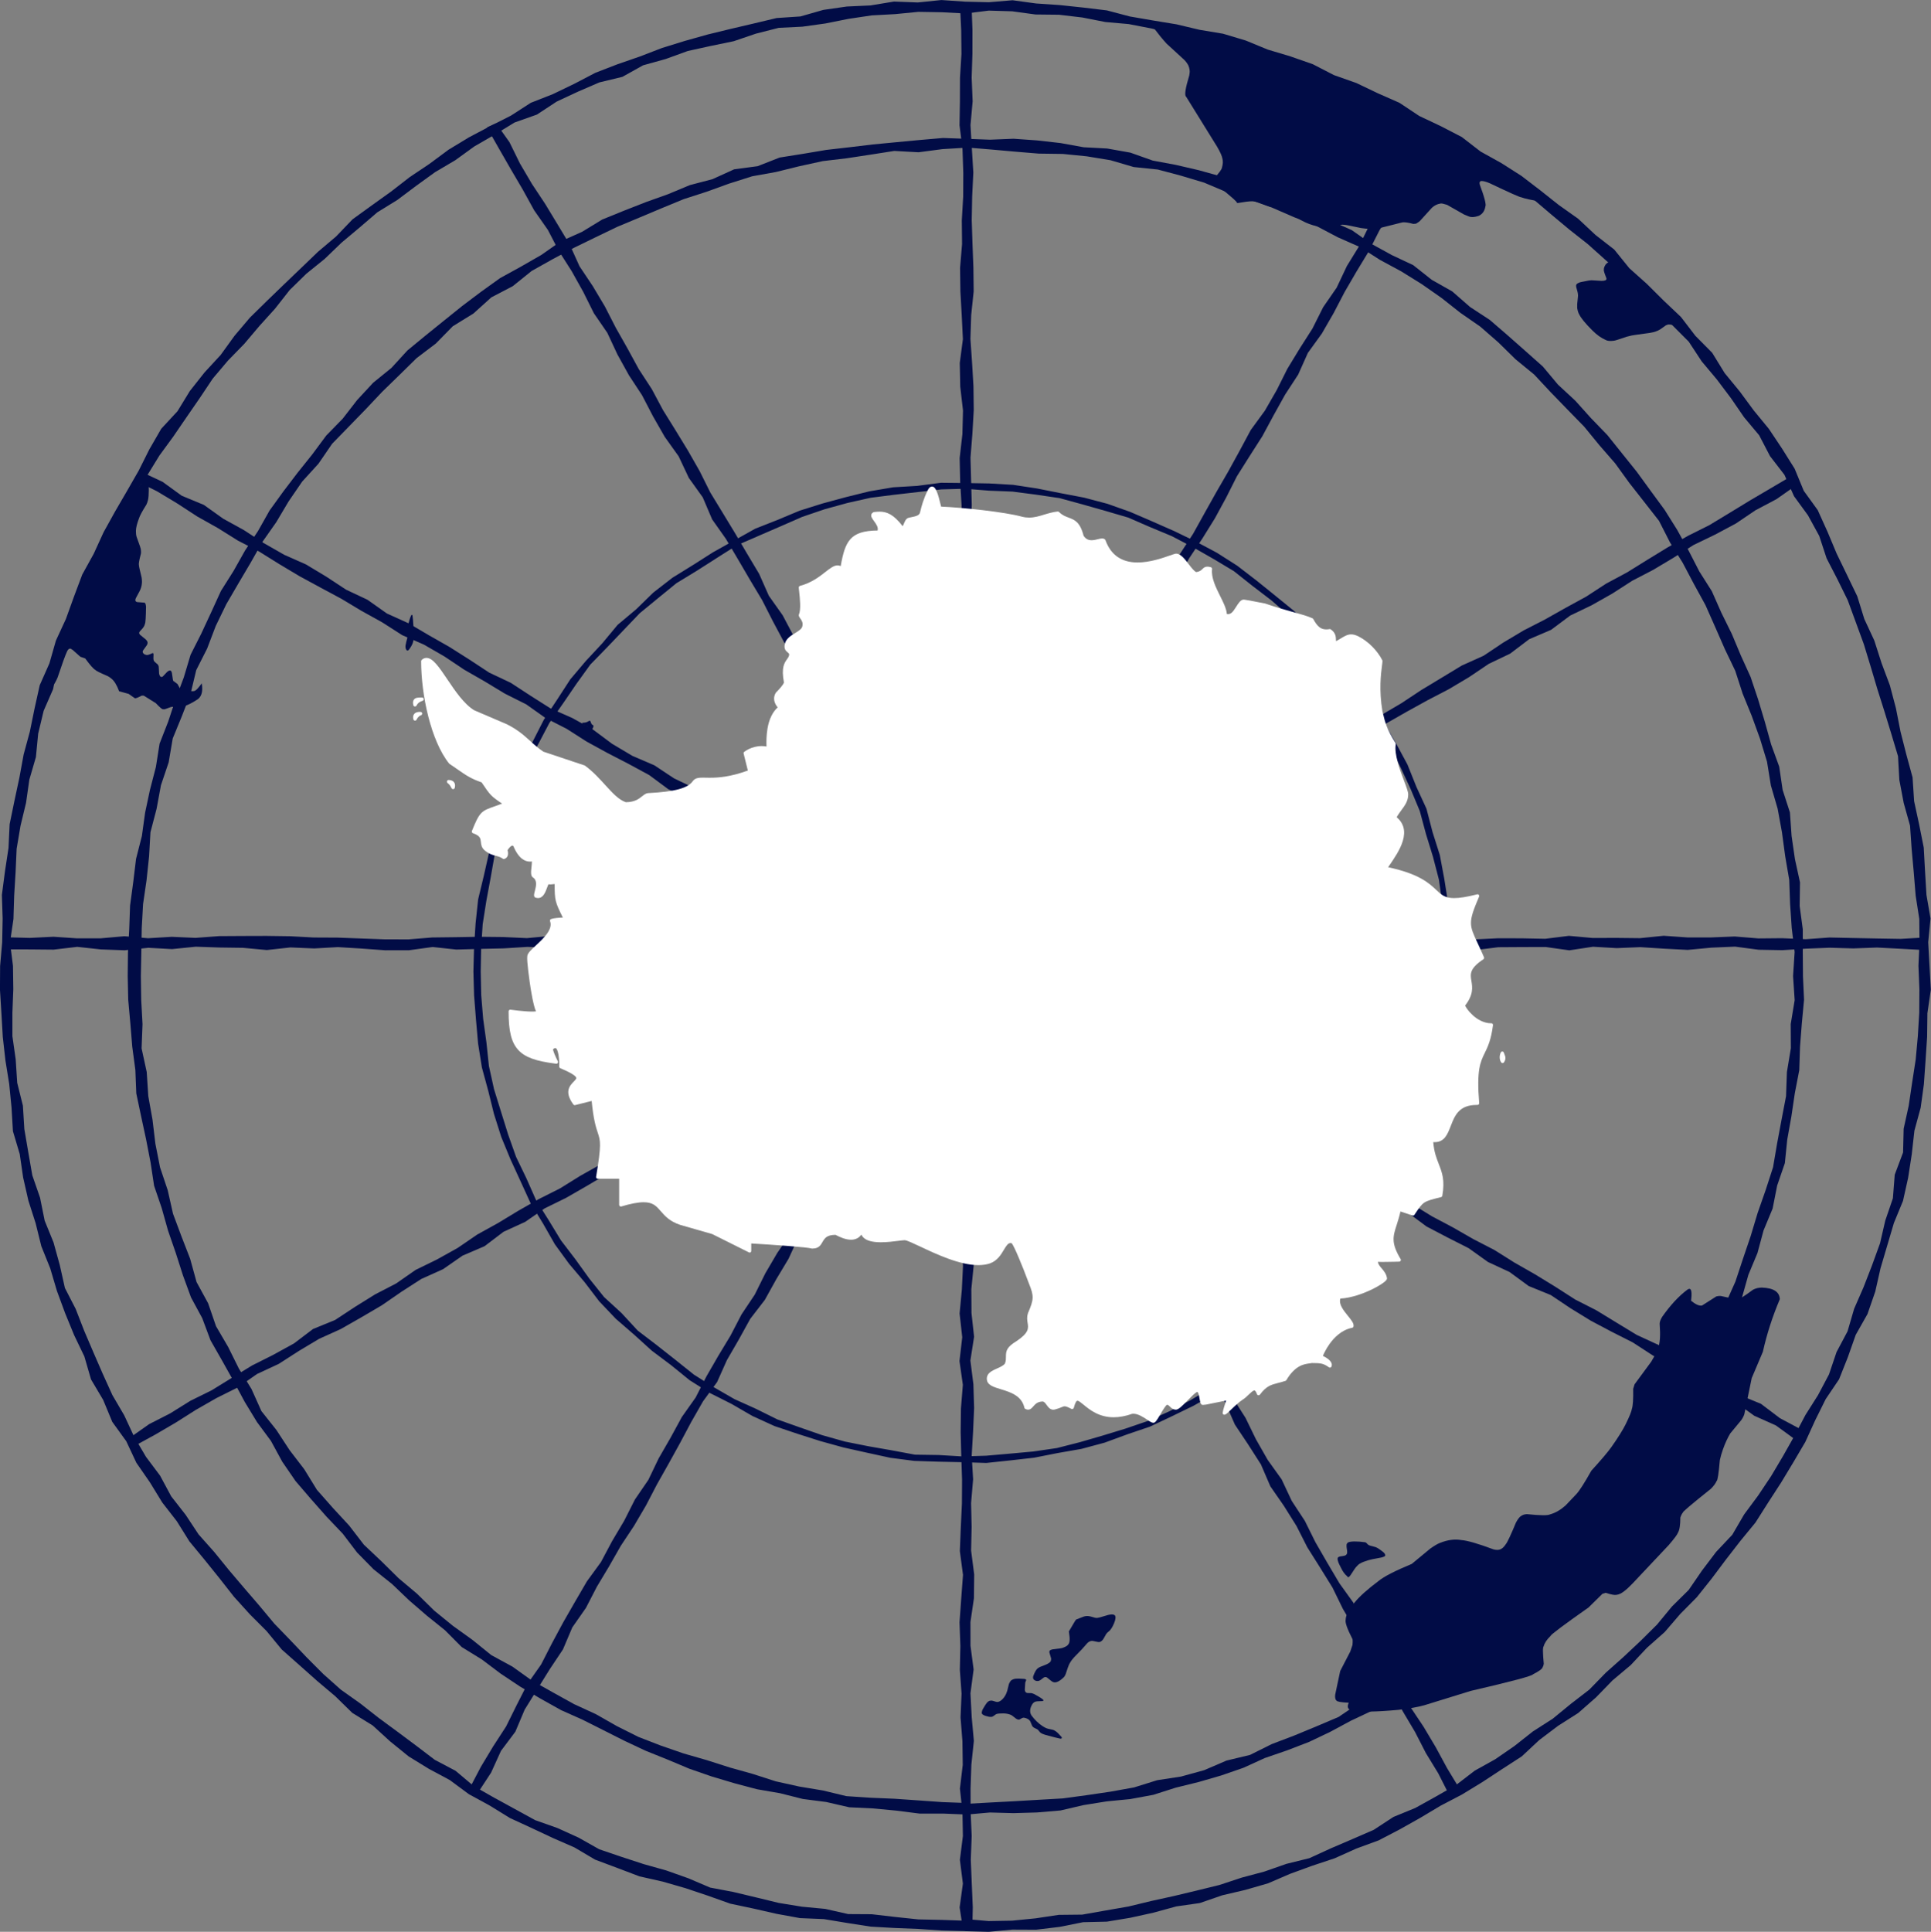 <?xml version="1.0" encoding="UTF-8"?><svg id="_レイヤー_2" xmlns="http://www.w3.org/2000/svg" viewBox="0 0 533.18 533.33"><rect x="0" y="0" width="533.18" height="533.33" fill="#808080" stroke="none"/><defs><style>.cls-1{fill:none;stroke:#010c46;stroke-miterlimit:10;}.cls-2{fill:#010c46;}.cls-3{fill:#fff;}</style></defs><g id="_レイヤー_1-2"><path class="cls-2" d="M266.88,500.96l-6.49-.26h-6.5s-6.45-.82-6.45-.82l-6.46-.61-6.5-.31-6.35-1.46-6.45-.83-6.3-1.59-6.41-1.11-6.28-1.67-6.23-1.86-6.14-2.13-6-2.52-6.02-2.42-5.88-2.76-5.79-2.92-5.79-2.91-5.94-2.65-5.67-3.17-5.59-3.3-5.41-3.6-5.19-3.91-5.55-3.42-4.62-4.64-5.05-4.06-4.9-4.24-4.69-4.48-5.1-4.06-4.55-4.64-3.95-5.19-4.48-4.7-4.3-4.87-4.24-4.94-3.68-5.36-3.12-5.73-3.86-5.22-3.37-5.54-3.07-5.72-3.17-5.66-3.22-5.65-2.28-6.1-3.1-5.73-2.23-6.1-1.98-6.18-2.12-6.13-1.76-6.25-2.1-6.16-.98-6.44-1.23-6.36-1.37-6.34-1.34-6.36-.26-6.5-.86-6.43-.53-6.47-.58-6.47-.14-6.5.07-6.5.35-6.49.23-6.5.87-6.44.78-6.45,1.61-6.32.89-6.43,1.35-6.34,1.63-6.28,1.02-6.45,2.37-6.07,2.04-6.16,2.28-6.07,1.87-6.25,2.94-5.81,2.74-5.89,2.7-5.91,3.47-5.5,3.18-5.65,3.59-5.4,3.19-5.66,3.8-5.26,3.93-5.16,4.05-5.06,3.87-5.22,4.54-4.65,3.99-5.15,4.42-4.77,5.06-4.11,4.4-4.81,5.02-4.13,5.05-4.08,5.06-4.07,5.19-3.91,5.28-3.79,5.71-3.14,5.63-3.23,5.34-3.74,5.94-2.66,5.56-3.39,6.03-2.45,6.05-2.37,6.11-2.18,5.99-2.5,6.28-1.65,5.96-2.71,6.49-.87,6.1-2.39,6.43-1.02,6.4-1.08,6.45-.74,6.44-.77,6.45-.62,6.46-.61,6.47-.56,6.5.23,6.48.24,6.51-.26,6.48.46,6.46.73,6.39,1.16,6.52.35,6.4,1.14,6.17,2.19,6.38,1.19,6.33,1.47,6.26,1.74,6.14,2.14,6.03,2.41,6.02,2.42,5.89,2.71,6.01,2.47,5.93,2.67,5.35,3.75,5.68,3.12,5.91,2.78,5.11,4.05,5.67,3.21,4.91,4.29,5.45,3.57,4.92,4.25,4.87,4.3,4.86,4.32,4.19,5.01,4.76,4.41,4.34,4.83,4.52,4.67,4.06,5.07,4.07,5.07,3.82,5.25,3.85,5.24,3.46,5.51,3.14,5.69,2.97,5.78,3.48,5.5,2.63,5.94,2.87,5.82,2.51,5.99,2.69,5.92,2.06,6.16,1.87,6.22,1.74,6.25,2.23,6.12.95,6.45,2.01,6.21.46,6.51.93,6.41,1.39,6.37-.09,6.53.86,6.44v6.49s.05,6.48.05,6.48l.3,6.49-.61,6.47-.5,6.46-.21,6.5-1.23,6.38-.95,6.41-1.14,6.38-.66,6.5-2.12,6.17-1.26,6.38-2.5,6.02-1.69,6.27-2.5,5.99-1.77,6.28-2.54,5.98-2.88,5.83-3.51,5.5-2.61,5.96-3.18,5.66-3.47,5.49-3.56,5.43-3.94,5.16-3.48,5.49-4.15,5-3.86,5.23-4.19,4.96-4.46,4.73-4.47,4.72-5,4.17-4.77,4.4-4.58,4.63-5.52,3.5-4.92,4.23-5.35,3.67-5.2,3.88-5.39,3.61-5.59,3.29-5.46,3.53-5.88,2.77-5.72,3.08-5.86,2.79-6.06,2.33-6.14,2.11-5.92,2.7-6.14,2.12-6.24,1.81-6.3,1.55-6.2,1.98-6.39,1.18-6.48.63-6.4,1.03-6.36,1.48-6.48.55-6.5.19-6.5-.18-6.48.58ZM266.88,40.77l-6.65.4-6.61.87-6.69-.37-6.58,1.03-6.57,1-6.6.78-6.49,1.42-6.45,1.59-6.55,1.18-6.34,2.01-6.25,2.26-6.32,2.04-6.14,2.53-6.11,2.57-6.13,2.56-5.98,2.88-5.97,2.91-5.86,3.13-5.8,3.25-5.2,4.19-5.93,3.1-4.96,4.47-5.69,3.51-4.68,4.77-5.3,4.02-4.74,4.66-4.76,4.63-4.56,4.83-4.63,4.76-4.64,4.77-3.77,5.5-4.49,4.93-3.76,5.49-3.4,5.72-3.82,5.44-3.27,5.78-3.38,5.72-3.35,5.75-2.9,5.99-2.37,6.22-3.01,5.95-1.56,6.51-2.4,6.19-2.53,6.17-1.12,6.59-2.13,6.31-1.21,6.54-1.69,6.45-.38,6.67-.7,6.6-.96,6.57-.37,6.63-.11,6.64-.13,6.63.1,6.63.36,6.62-.26,6.68,1.42,6.53.43,6.64,1.17,6.54.79,6.61,1.29,6.53,2.12,6.32,1.46,6.49,2.33,6.24,2.4,6.19,1.77,6.43,3.2,5.87,2.17,6.31,3.36,5.75,2.95,5.95,3.49,5.65,2.74,6.1,4.15,5.23,3.63,5.55,4.04,5.26,3.5,5.69,4.4,4.99,4.51,4.88,4.07,5.29,4.84,4.57,4.73,4.67,5.09,4.28,4.75,4.67,5.16,4.2,5.4,3.88,5.18,4.19,5.87,3.2,5.41,3.87,5.79,3.26,5.81,3.22,6.04,2.78,5.78,3.29,5.95,2.98,6.2,2.4,6.28,2.17,6.39,1.84,6.32,2.02,6.39,1.79,6.33,2.04,6.49,1.44,6.55,1.09,6.48,1.56,6.65.44,6.64.28,6.62.46,6.62.47,6.64.24v.23s6.64-.37,6.64-.37l6.63-.35,6.63-.39,6.64-.38,6.59-.89,6.58-.97,6.55-1.18,6.37-1.99,6.6-1.01,6.41-1.77,6.14-2.64,6.49-1.56,5.98-2.98,6.2-2.36,6.14-2.54,6.13-2.6,5.54-3.75,5.82-3.18,5.7-3.4,5.57-3.6,5.82-3.26,5.29-4.04,5.43-3.84,4.92-4.48,4.94-4.44,4.98-4.4,4.55-4.85,4.99-4.41,4.46-4.93,4.32-5.06,4.36-5.03,3.5-5.69,4.53-4.92,3.4-5.73,3.34-5.75,3.88-5.42,3.12-5.88,3.01-5.93,2.95-5.96,2.45-6.18,2.71-6.07,2.09-6.31,2.13-6.28,1.91-6.35,2.2-6.28,2.06-6.34,1.12-6.57,1.22-6.53,1.25-6.53.24-6.67,1.09-6.57-.04-6.66,1.09-6.6-.44-6.65.43-6.65-.8-6.62-.45-6.63-.24-6.66-1.12-6.56-.89-6.59-1.2-6.54-1.86-6.39-1.07-6.58-1.94-6.36-2.27-6.25-2.51-6.15-2.05-6.32-2.87-5.99-2.66-6.07-2.69-6.07-3.19-5.82-3.1-5.87-3.51-5.63-3.03-5.95-4.11-5.25-4.1-5.23-3.89-5.38-4.36-5.01-4.21-5.14-4.64-4.75-4.62-4.77-4.54-4.86-5.14-4.21-4.75-4.66-5.01-4.37-5.47-3.79-5.22-4.12-5.45-3.81-5.65-3.51-5.85-3.16-5.61-3.58-6.09-2.69-5.88-3.1-6.19-2.44-6.09-2.65-6.26-2.23-6.31-2.05-6.14-2.6-6.37-1.91-6.43-1.71-6.65-.69-6.41-1.88-6.56-1.08-6.62-.66-6.66-.09-6.61-.55-6.62-.59-6.64-.55Z"/><path class="cls-2" d="M266.52,533.15l-6.54-.17-6.53-.44-6.53-.26-6.53-.37-6.47-1.01-6.45-1.07-6.58-.27-6.44-1.18-6.39-1.45-6.41-1.36-6.19-2.2-6.2-2.08-6.28-1.81-6.42-1.45-6.12-2.32-6.14-2.3-5.68-3.36-5.99-2.62-5.92-2.78-5.95-2.74-5.57-3.44-5.74-3.13-5.27-3.9-5.78-3.1-5.58-3.43-5.09-4.13-4.85-4.42-5.61-3.46-4.69-4.59-5-4.22-4.89-4.35-4.91-4.35-4.17-5.07-4.62-4.63-4.39-4.85-4.04-5.15-4.1-5.09-4.17-5.05-3.47-5.56-4.02-5.17-3.42-5.58-3.73-5.39-2.79-5.95-3.86-5.34-2.52-6.07-3.35-5.65-1.84-6.35-2.83-5.89-2.48-6.05-2.26-6.13-1.86-6.27-2.45-6.08-1.57-6.35-2-6.24-1.45-6.38-.94-6.48-1.88-6.31-.39-6.56-.64-6.5-1.04-6.46-.73-6.5-.38-6.53-.4-6.53.04-6.54.57-6.53.13-6.53-.21-6.56.85-6.5.98-6.47.31-6.56,1.32-6.42,1.37-6.39,1.18-6.43,1.71-6.31,1.31-6.42,1.42-6.4,2.67-6.02,1.8-6.3,2.75-5.95,2.22-6.15,2.3-6.13,3.17-5.74,2.72-5.94,3.17-5.72,3.28-5.64,3.25-5.66,2.94-5.87,3.28-5.68,4.49-4.85,3.42-5.59,4.06-5.13,4.44-4.81,3.84-5.31,4.23-4.99,4.67-4.59,4.7-4.54,4.72-4.52,4.71-4.53,4.99-4.22,4.55-4.74,5.3-3.84,5.32-3.81,5.17-4.01,5.43-3.64,5.26-3.9,5.6-3.4,5.79-3.06,5.83-2.95,5.52-3.56,6.11-2.4,5.89-2.84,5.82-3.04,6.11-2.36,6.18-2.14,6.11-2.35,6.26-1.94,6.3-1.77,6.36-1.55,6.37-1.49,6.37-1.52,6.57-.44,6.33-1.81,6.48-.93,6.55-.3,6.48-1.07,6.57.25,6.52-.67,6.55.45,6.53.16,6.57-.55,6.5.89,6.53.44,6.51.69,6.5.78,6.35,1.68,6.43,1.11,6.45,1.06,6.36,1.51,6.48,1.08,6.28,1.88,6.07,2.5,6.27,1.88,6.18,2.16,5.84,3.01,6.18,2.18,5.9,2.82,5.99,2.64,5.48,3.64,5.92,2.8,5.82,3.01,5.2,4.02,5.73,3.18,5.52,3.52,5.2,3.98,5.13,4.07,5.35,3.79,4.79,4.48,5.18,4.03,4.15,5.14,4.87,4.36,4.64,4.61,4.76,4.51,3.99,5.21,4.62,4.66,3.45,5.61,4.15,5.05,3.88,5.26,4.17,5.08,3.64,5.45,3.48,5.55,2.52,6.11,3.86,5.34,2.7,5.97,2.53,6.04,2.85,5.88,2.84,5.9,1.94,6.26,2.76,5.95,2,6.23,2.3,6.14,1.67,6.33,1.26,6.43,1.61,6.33,1.72,6.32.43,6.57,1.38,6.39,1.28,6.43.36,6.54.39,6.53,1.12,6.49-.64,6.57.36,6.53.37,6.55-.95,6.51-.08,6.54-.43,6.53-.46,6.53-.89,6.49-1.73,6.35-.73,6.51-1,6.48-1.42,6.39-2.51,6.1-1.85,6.26-1.85,6.26-1.45,6.42-2.14,6.19-3.25,5.75-2.18,6.18-2.42,6.09-3.69,5.47-2.9,5.85-2.72,5.97-3.32,5.64-3.38,5.6-3.56,5.49-3.51,5.53-4.16,5.07-4.01,5.17-3.93,5.24-4.08,5.12-4.61,4.66-4.27,4.97-4.91,4.35-4.48,4.78-5.01,4.21-4.57,4.7-4.92,4.32-5.55,3.53-5.21,3.94-4.82,4.5-5.5,3.56-5.47,3.59-5.59,3.41-5.81,3.03-5.62,3.36-5.71,3.21-5.81,3.03-6.17,2.26-5.97,2.68-6.22,2.07-6.14,2.24-6.02,2.6-6.29,1.82-6.37,1.49-6.2,2.14-6.5.93-6.32,1.73-6.39,1.41-6.46,1.07-6.58.15-6.44,1.29-6.5.78-6.56-.03-6.53.62-6.55-.18ZM266.52,3.72l-6.46-.34-6.48-.11-6.44.63-6.46.35-6.4.96-6.35,1.27-6.4.89-6.52.32-6.28,1.6-6.15,2.09-6.34,1.31-6.33,1.39-6.09,2.21-6.25,1.74-5.72,3.19-6.35,1.53-5.94,2.57-5.87,2.74-5.45,3.58-6.16,2.18-5.53,3.38-5.6,3.24-5.25,3.8-5.57,3.29-5.24,3.79-5.17,3.88-5.53,3.41-4.92,4.22-4.96,4.16-4.66,4.49-5.05,4.08-4.63,4.53-4.02,5.12-4.33,4.79-4.17,4.93-4.52,4.64-4.18,4.94-3.6,5.39-3.67,5.32-3.65,5.33-3.82,5.22-3.38,5.51-3.74,5.31-2.33,6.1-3.86,5.28-2.45,6.01-2.24,6.08-3.32,5.61-2.24,6.08-1.88,6.2-2.65,5.93-1.26,6.38-2.61,5.98-1.51,6.3-.63,6.49-1.81,6.22-.91,6.4-1.52,6.31-1.08,6.39-.29,6.48-.39,6.46-.2,6.46-.95,6.44.82,6.48.09,6.45-.25,6.47v6.48s.91,6.42.91,6.42l.42,6.46,1.57,6.31.4,6.48,1.09,6.38,1.11,6.38,2.13,6.15,1.28,6.35,2.45,6.02,1.72,6.23,1.42,6.35,2.98,5.79,2.34,6.02,2.54,5.94,2.58,5.93,2.67,5.89,3.27,5.59,2.73,5.88,3.28,5.58,3.89,5.19,3.07,5.71,3.99,5.11,3.57,5.4,4.31,4.84,4.07,5.01,4.18,4.92,4.21,4.89,4.14,4.97,4.5,4.65,4.46,4.69,4.58,4.59,4.84,4.31,5.3,3.76,5.09,3.99,5.2,3.83,5.18,3.86,5.15,3.92,5.74,3.03,5,4.21,5.63,3.2,5.68,3.11,5.68,3.11,6.14,2.17,5.88,2.67,5.67,3.2,6.14,2.09,6.15,2.01,6.23,1.75,6.09,2.16,6,2.56,6.38,1.21,6.29,1.5,6.29,1.53,6.39,1.04,6.45.61,6.33,1.43,6.5.04,6.42.75,6.44.68,6.47.14,6.47.22v-.47s6.48.57,6.48.57l6.48-.11,6.45-.64,6.41-.96,6.5-.07,6.38-1.13,6.38-1.11,6.29-1.52,6.31-1.39,6.28-1.5,6.27-1.54,6.14-2.03,6.25-1.67,6.1-2.13,6.32-1.56,5.89-2.7,5.95-2.55,5.94-2.58,5.45-3.57,6.01-2.46,5.66-3.14,5.62-3.21,5.15-3.96,5.66-3.15,5.32-3.67,5.08-4.01,5.46-3.5,5-4.1,5.13-3.96,4.53-4.65,4.83-4.3,4.72-4.43,4.6-4.56,4.13-5,4.61-4.56,3.68-5.36,3.9-5.15,4.46-4.73,3.27-5.61,3.85-5.19,3.59-5.37,3.3-5.56,3.18-5.63,3.01-5.71,3.47-5.48,3.03-5.72,2.08-6.16,3.04-5.73,1.82-6.23,2.59-5.93,2.34-6.03,2.21-6.09,1.46-6.31,2.1-6.14.51-6.52,2.3-6.13.16-6.55,1.39-6.32.95-6.4.99-6.4.59-6.45.39-6.46.04-6.48-.26-6.47.29-6.47-.06-6.47-1-6.42-.53-6.44-.58-6.44-.45-6.47-1.75-6.27-1.2-6.34-.36-6.53-1.86-6.21-1.9-6.19-1.95-6.16-1.84-6.19-1.89-6.19-2.22-6.07-2.23-6.08-2.86-5.81-2.97-5.75-2.04-6.2-3.11-5.68-3.84-5.26-2.66-5.93-3.97-5.14-3-5.76-4.17-4.98-3.66-5.32-3.89-5.16-4.15-4.95-3.58-5.44-4.58-4.59-4.34-4.79-4.8-4.35-4.55-4.59-4.81-4.32-4.81-4.31-5.08-4-4.96-4.14-4.93-4.19-5.03-4.08-5.63-3.23-5.22-3.83-5.59-3.26-5.54-3.33-5.83-2.81-5.64-3.16-5.71-3.04-5.81-2.84-6.19-1.96-5.75-3.03-6.33-1.51-5.85-2.87-6.16-2-6.4-1.14-6.05-2.44-6.41-1.02-6.27-1.62-6.36-1.23-6.46-.57-6.36-1.25-6.43-.76-6.49-.07-6.43-.88-6.47-.19-6.48.8Z"/><path class="cls-2" d="M162.84,198.98s-.1.01-.16.04c-.08.03-.16.08-.25.13h0s0,0,0,0c-.11.06-.23.13-.36.19-.38.16-.84.19-1.3.22,0,0-.02,0-.02.02-.01.13,0,.27.27.45.04.03.08.05.13.08.17.1.4.21.6.31h0c.18.09.34.16.45.23.14.08.19.14.23.21.01.03.02.06.03.09h0s0,0,0,0c.01.05.03.1.06.17h0,0s0,0,0,0c0,0,0,0,0,0,0,0,0,0,0,0,0,0,0,0,0,0h0c.1.22.31.54.56.55.04,0,.09,0,.13-.03.03-.02.07-.04.1-.07h0s0,0,0,0c.28-.23.55-.83.56-1.12h0c0-.09-.02-.15-.05-.19-.04-.05-.1-.09-.18-.12h0c-.09-.05-.18-.1-.26-.2h0c-.09-.12-.16-.3-.22-.47,0,0,0,0,0,0-.07-.2-.14-.39-.24-.46-.03-.02-.06-.03-.09-.03h0Z"/><path class="cls-2" d="M113.68,169.76s-.02,0-.02,0c-.04.02-.08.07-.11.12h0c-.08.12-.13.26-.19.4-.15.36-.26.74-.37,1.12v.02s0,0,0,0c-.02.07-.04.13-.06.21,0,.01,0,.02,0,.02-.02.07-.04.13-.06.21,0,.02-.01.04-.02.06h0c-.02.06-.05.16-.05.17h0s-.03.09-.04.13h0s0,.01,0,.01h0c-.03.12-.06.25-.05.38.02.31,0,.62,0,.93h0s0,0,0,0c0,.09,0,.17,0,.25,0,.56-.02,1.13-.11,1.68-.07.46-.2.91-.32,1.36-.05.17-.1.34-.14.52,0,0,0,0,0,.01,0,.02-.01.05-.01.05,0,.02,0,0,0,.02,0,0,0,0,0,0h0s0,0,0,.04c-.12.45-.23.92-.15,1.37.05.31.23.75.51.77.01,0,.03,0,.04,0,.04,0,.08-.01.11-.03.18-.07.31-.26.43-.44.03-.04.05-.08.08-.11.26-.36.49-.75.68-1.16.53-1.17.45-2.55.38-3.86,0-.16-.02-.34-.02-.5-.04-.76-.08-1.52-.15-2.28-.03-.3-.06-.59-.1-.88h0c0-.06-.01-.11-.02-.17h0c0-.06,0-.12-.02-.17h0c-.02-.12-.05-.22-.14-.26h0s0,0-.01,0h0Z"/><path class="cls-2" d="M466.94,359.08l.04-.39c.27-2.44-.09-3.32-1.07-2.63-2.38,1.77-4.7,4.28-6.96,7.5-.44.72-.67,1.34-.69,1.87.24,3.26.1,5.48-.43,6.65-.26.91-.89,2.18-1.88,3.83l-4.62,6.28-.38,1.25c.05,2.85-.07,4.69-.36,5.52-.09.69-.66,2.09-1.7,4.22-.8,1.62-2.11,3.71-3.9,6.25-.99,1.41-2.86,3.61-5.6,6.62-1.87,3.33-3.24,5.48-4.11,6.43l-3.02,3.17c-1.39,1.23-2.8,2.05-4.25,2.44-.6.34-2.74.32-6.41-.06-.65.03-1.2.21-1.64.54-.36.19-.81.77-1.36,1.74-1.42,3.43-2.35,5.42-2.79,5.97-.56.87-1.15,1.39-1.76,1.54-.47.13-1.02.11-1.66-.06-4.3-1.6-7.27-2.46-8.9-2.57-1.84-.32-3.81-.06-5.93.8-.59.22-1.46.73-2.61,1.53l-5.14,4.25c-4.63,1.92-7.69,3.49-9.17,4.72-3.03,2.27-5.21,4.22-6.55,5.86-1.64,1.87-2.49,3.49-2.54,4.88-.15.79.46,2.52,1.84,5.19.12.17.14.75.05,1.73l-.61,1.82-2.78,5.37-1.39,6.56c-.08.86.06,1.4.4,1.62.11.27,1.23.47,3.36.58-.6,1.25-.23,1.97,1.11,2.17,2.35.42,6.55.35,12.6-.21,3.07-.36,5.48-.79,7.22-1.29l12.75-3.94c11.28-2.61,17.01-4.14,17.2-4.59,1.64-.82,2.53-1.48,2.66-1.96.17-.3.27-.62.3-.96-.29-3.02-.3-4.62-.03-4.79.24-.91.87-1.87,1.89-2.86.09-.38,3.58-3,10.5-7.87l3.85-3.78.89-.27c1.49.49,2.48.67,2.96.56.67-.08,1.35-.4,2.06-.94.74-.56,1.54-1.3,2.42-2.22l9.93-10.54c1.53-1.77,2.4-2.93,2.59-3.47.43-.72.65-2.11.65-4.18.27-.74.52-1.2.73-1.38-.31-.01,2.24-2.19,7.67-6.52.79-.78,1.33-1.5,1.62-2.19.28-.14.57-2.06.89-5.77.21-.98.51-2,.89-3.06.58-1.62,1.24-3.05,1.98-4.29l2.93-3.54c.37-.45.69-1.03.95-1.74l2.04-9.98,3.09-7.3c1.08-4.84,2.63-9.67,4.67-14.49-.05-2.03-1.71-3.11-4.96-3.22-.92.01-1.74.21-2.45.6-2.38,1.78-3.71,2.59-3.99,2.44-.14.24-1.76,0-4.84-.71-.45-.05-.89,0-1.29.11l-3.94,2.51c-.77.15-1.78-.29-3.03-1.32"/><path class="cls-2" d="M371.9,435.09l.02.03c.16.22.27.33.34.33.03,0,.06,0,.08,0,.08-.04.15-.1.22-.16.11-.11.25-.27.4-.49.86-1.33,1.33-2.03,1.4-2.08.45-.53.84-.89,1.17-1.06.56-.33,1.34-.63,2.33-.92.36-.1.73-.19,1.1-.27l2.33-.44c.25-.05.5-.12.74-.22.48-.14.59-.42.33-.83-.1-.26-.74-.78-1.93-1.56-.31-.17-.54-.27-.71-.32-1.15-.29-1.75-.47-1.78-.53l-.25-.17-.43-.44c-.11-.09-.22-.15-.34-.17-.96-.15-1.97-.22-3.03-.22-.89.03-1.45.13-1.69.3-.25.19-.38.4-.39.64-.02.05-.02.25,0,.58.13.85.19,1.32.17,1.43,0,.27-.05.46-.14.58-.14.2-.32.33-.56.39-.11.05-.49.11-1.15.2-.09,0-.25.06-.48.15-.21.1-.31.26-.32.49-.02.21.05.55.22,1.02.04.16.34.77.9,1.85.4.79.88,1.42,1.42,1.89"/><path class="cls-2" d="M295.13,450.46l.05.32c.28,1.71.21,2.79-.23,3.24-.2.33-.69.63-1.47.9-.18.11-1.11.25-2.79.43-.33.06-.58.15-.75.28-.17.14-.23.34-.18.61.39,1.24.54,1.86.47,1.88-.05.37-.11.59-.2.64-.2.25-.48.46-.85.64-.11.07-.75.34-1.95.79-.3.14-.54.28-.72.43-.37.26-.78.97-1.21,2.12-.19.68.08,1.12.8,1.33.36.07.66.04.89-.07.11-.05.22-.11.32-.18l.88-.67c.24-.12.38-.17.44-.15.13-.01.29.03.47.14.97.82,1.53,1.23,1.67,1.24.32.14.69.13,1.11-.02.58-.21,1.22-.67,1.92-1.37.18-.21.33-.49.47-.85.43-1.34.7-2.13.82-2.36.09-.27.31-.67.66-1.2.15-.23.43-.58.86-1.06l2.04-2.1,1.58-1.78c.33-.33.69-.53,1.09-.6.14-.02.28-.02.42,0,1.19.26,1.77.36,1.75.29.22.04.51-.11.88-.46.19-.19.55-.78,1.08-1.77l.31-.36c.47-.38.75-.64.82-.75.18-.22.39-.53.61-.93.66-1.28.92-2.21.79-2.8-.08-.36-.41-.54-.98-.54-.32,0-.67.06-1.04.15l-2.25.66c-.26.07-.49.12-.69.14-.21.02-.41.01-.63-.03l-1.28-.36c-.34-.08-.55-.11-.63-.11-.44-.04-.89.02-1.35.18l-1.99.78c-.08.07-.22.29-.45.65l-1.58,2.68"/><path class="cls-2" d="M283.09,464.61v-.06s.04-.24.23-.62c.02-.07.03-.13.02-.16-.06-.12-.22-.2-.47-.25-1.25-.1-2.04-.11-2.38-.06-.41.03-.82.17-1.21.41-.26.21-.45.48-.59.81-.05-.02-.24.68-.57,2.11-.15.45-.25.71-.3.8-.23.53-.54,1-.92,1.42-.43.47-.88.76-1.34.86-.09.03-.28.02-.56-.04-.76-.24-1.17-.35-1.22-.33-.4,0-.67.07-.84.22-.26.08-.73.69-1.39,1.84-.27.4-.42.8-.46,1.19-.15.52.52.92,2.01,1.23.45.05.76.03.92-.05.07,0,.39-.21.94-.63.07-.05.21-.1.41-.15.16-.06.71-.09,1.66-.1.71,0,1.38.12,2.02.37.07.01.25.12.53.32l.99.77c.11.07.24.13.36.18l.2.06c.15.03.29.01.43-.05.52-.31.83-.47.94-.47.14-.03.37,0,.69.1.51.17.87.38,1.08.64.08-.02.31.47.71,1.48.13.21.22.32.27.35l.29.21c.65.3,1,.49,1.04.55l.58.69.25.21c.21.14.58.3,1.13.48l2.82.75,1.38.32c.18.02.31,0,.38-.07.12-.09.09-.24-.08-.47-.66-.74-1.14-1.22-1.46-1.44-.38-.26-.67-.42-.86-.46-1.12-.23-1.71-.37-1.75-.42-.28-.1-.67-.32-1.18-.64-1.07-.72-2.06-1.67-2.95-2.86-.61-.91-.53-1.97.22-3.19.25-.34.51-.55.79-.64.17-.1.85-.16,2.03-.18.17-.02.24-.1.22-.25-.05-.24-.91-.8-2.58-1.7-.24-.11-.5-.2-.76-.25l-1.03-.02c-.17-.01-.32-.07-.45-.17-.17-.12-.27-.36-.31-.74l.11-1.87"/><path class="cls-2" d="M55.74,188.6l-.17.24c-.81,1.1-1.38,1.71-1.7,1.83-.25.2-.84.21-1.78.03-.15-.01-.52.21-1.12.66-.2.06-.32.07-.36.02-.16-.06-.32-.23-.49-.51l-1.11-2.02-1.13-.85c-.07.13-.21-.59-.41-2.17-.05-.26-.13-.45-.24-.57-.13-.18-.37-.19-.72-.02-.14.02-.65.52-1.54,1.51-.22.17-.42.19-.6.08-.16-.06-.31-.33-.44-.81-.05-1.54-.12-2.28-.19-2.23,0-.06-.08-.2-.24-.4-.73-.57-1.09-.94-1.06-1.1-.09-.17-.11-.71-.05-1.61-.02-.21-.05-.32-.08-.31,0-.04-.08-.06-.24-.04-.77.38-1.31.55-1.62.5-.55-.11-.89-.35-1.03-.72-.05-.16-.03-.33.07-.51l1.11-1.55c.14-.32.18-.58.12-.78-.05-.23-.19-.46-.44-.7l-1.61-1.32c-.19-.23-.27-.4-.24-.53,0-.11.07-.26.2-.43.6-.63.96-1.05,1.07-1.27.12-.19.23-.46.32-.79.16-.3.26-1.88.3-4.75-.07-.68-.2-1.04-.41-1.09l-2.05-.17c-.29-.07-.45-.23-.49-.48-.02-.14.03-.34.14-.6.85-1.54,1.3-2.42,1.34-2.64.2-.51.32-1.11.35-1.82,0-.4-.03-.82-.1-1.25-.56-2.22-.8-3.38-.74-3.46-.11-.28.07-1.32.55-3.12.04-.22.04-.54,0-.93.06-.2-.34-1.44-1.19-3.7-.15-.51-.21-1.07-.19-1.69.02-.84.29-1.96.83-3.38.22-.72.9-1.99,2.05-3.82.17-.31.32-.74.46-1.31.27-1.25.28-3.53.02-6.84l-4.46,5.44-4.5,6.24-6.38,11.02-4.61,10.3-3.5,10.89c-1.33,5.14-2.34,10-3.02,14.57.56-.71,1.06-1.58,1.48-2.59,1.28-3.83,2.14-6.2,2.58-7.12.22-.53.49-.82.81-.86.11-.06.37.06.78.36l2.11,1.88,1.35.47c1.33,1.84,2.28,2.9,2.84,3.2.11.2,1.24.76,3.38,1.68.36.19.69.41,1,.68.78.61,1.5,1.77,2.14,3.5l2.62.72,1.7,1.19c.16.12.8-.11,1.89-.69.32-.05.55-.03.71.06l3.2,2c1.12,1.17,1.77,1.73,1.96,1.67.21.05.42.05.64-.02,1.09-.44,1.76-.65,2.02-.63,2.16-.01,3.24-.06,3.25-.16,1.13-.42,2.22-.96,3.26-1.64,1.47-.76,1.99-2.33,1.55-4.72"/><path class="cls-2" d="M318.33,7.41c1.48,1.96,2.74,3.51,3.79,4.64l4.79,4.4c.45.42.85.95,1.21,1.6.35.86.46,1.61.33,2.26l-.08.54c-1.09,3.58-1.37,5.53-.85,5.86l8.54,13.79c.87,1.49,1.36,2.59,1.47,3.31.19.68.15,1.49-.12,2.44-.05.48-.77,1.47-2.16,2.97-.14.26-.16.52-.06.79.16.38.46.78.91,1.18,3.84,3.04,5.67,4.68,5.48,4.89,1.94-.34,3.31-.51,4.12-.51.29,0,.51.02.65.07,0-.01.03-.02.07-.02.32,0,1.68.47,4.09,1.41,2.6.26,3.94.45,4.03.56.46.15.9.37,1.32.67,1.95,1.57,3.16,2.45,3.64,2.66,1.29.71,2.67,1.23,4.15,1.54.46.13,1.12.19,1.98.19.18,0,.37,0,.56,0,2.48-.41,4-.62,4.54-.62.13,0,.2.01.22.04.01-.01.05-.02.11-.02.42,0,2,.31,4.75.91.98.14,1.71.21,2.22.21.06,0,.12,0,.17,0,.04,0,.08,0,.12,0,.94,0,1.92-.09,2.94-.28l5.77-1.45c.17-.05.38-.07.63-.07.62,0,1.47.15,2.57.45.5-.01.81-.06.92-.16.55-.33.9-.6,1.05-.8l3.2-3.52c.71-.64,1.47-1.01,2.28-1.13.05-.03.12-.04.22-.04.31,0,.87.13,1.68.39l4.66,2.65,1.29.53c.28.13.61.19.99.19.53,0,1.14-.12,1.85-.37.99-.5,1.58-1.34,1.76-2.53.3-.49-.22-2.53-1.56-6.12-.14-.6.04-.91.52-.94.53,0,1.3.21,2.3.64,5.39,2.57,8.28,3.86,8.65,3.86,0,0,.02,0,.02,0,.92.37,2.94.8,6.04,1.3-31.23-23.61-67.87-40.46-107.74-48.36h-.01Z"/><path class="cls-2" d="M444.8,72.29c-.06,0-.11,0-.17,0h-.02c-.4,0-.81.23-1.24.7-.38.56-.55,1.04-.52,1.47-.09.17.15.96.71,2.36.05.29-.05.47-.29.57-.25.1-.59.15-1.02.15h0s-.02,0-.09,0c-.26,0-1.14-.06-2.62-.16-.04,0-.08,0-.12,0-.19,0-.42.02-.68.06-1.79.32-2.72.53-2.78.62-.48.19-.74.43-.77.72l.02.45c.33,1.07.49,1.78.49,2.1.06.06-.02.94-.21,2.63v1.11c.14.78.32,1.36.56,1.74.49,1.02,1.69,2.48,3.59,4.38,1.23,1.24,2.49,2.15,3.79,2.7.3.16.72.24,1.24.24.31,0,.65-.02,1.03-.08,0,0,.01,0,.02,0,.18,0,1.31-.36,3.41-1.08.37-.11.77-.21,1.18-.29,0-.05,1.7-.3,5.14-.76l1.11-.22c.21-.03.65-.18,1.31-.47l.66-.38,1.45-1.03c.15-.08.31-.14.47-.19l.26-.04c.06,0,.12,0,.19,0,.64,0,1.5.22,2.57.65-5.59-6.19-11.47-12.11-17.62-17.75h.01c-.41-.13-.77-.19-1.06-.2h0Z"/><path class="cls-2" d="M400.81,268.98l-.26,6.61-.33,6.61-.89,6.56-1.34,6.48-1.22,6.5-1.58,6.43-2.42,6.17-2.22,6.23-2.59,6.1-3,5.91-3.3,5.75-3.91,5.35-3.72,5.47-4.12,5.17-4.18,5.13-4.78,4.57-4.6,4.76-5.02,4.31-5.17,4.14-5.62,3.51-5.49,3.69-5.76,3.25-5.95,2.89-5.98,2.83-6.27,2.13-6.21,2.28-6.39,1.72-6.52,1.14-6.49,1.28-6.57.75-6.59.7-6.62-.21-6.61-.14-6.62-.22-6.57-.85-6.47-1.41-6.45-1.44-6.37-1.76-6.3-2.01-6.28-2.11-6.03-2.75-5.74-3.32-5.92-2.98-5.61-3.53-5.15-4.18-5.29-3.97-4.9-4.44-5.01-4.34-4.56-4.8-4.02-5.27-4.27-5.05-3.9-5.35-3.28-5.75-3.45-5.65-2.75-6.02-2.76-6.01-2.52-6.12-2-6.31-1.59-6.42-1.74-6.4-1.04-6.55-.58-6.6-.52-6.6-.19-6.62.18-6.62.42-6.61.7-6.59,1.55-6.45,1.46-6.45,1.56-6.43,2.18-6.25,2.55-6.1,2.5-6.13,3.28-5.75,3.01-5.9,3.65-5.52,3.61-5.56,4.28-5.06,4.51-4.84,4.24-5.1,5.08-4.26,4.75-4.63,5.24-4.06,5.64-3.49,5.58-3.55,5.77-3.22,5.78-3.23,6.16-2.43,6.11-2.55,6.32-1.98,6.39-1.73,6.43-1.59,6.53-1.11,6.61-.39,6.57-.86,6.62.07,6.62.12,6.61.38,6.55,1,6.49,1.29,6.5,1.24,6.4,1.69,6.24,2.22,6.07,2.62,6.05,2.66,5.95,2.88,5.84,3.11,5.58,3.56,5.25,4.04,5.15,4.15,5.13,4.18,4.88,4.48,4.34,5,4.47,4.88,3.94,5.32,3.74,5.45,3.47,5.62,3.29,5.73,3.14,5.82,2.46,6.14,2.77,6.02,1.67,6.42,2,6.31,1.22,6.51,1.03,6.53.75,6.56.97,6.57-.2,6.63M400.09,268.98l-.05-6.58-.62-6.55-.71-6.54-.9-6.52-1.66-6.38-1.93-6.28-1.71-6.36-2.53-6.08-2.76-5.96-2.94-5.87-3.22-5.73-3.16-5.78-3.89-5.31-4-5.23-4.45-4.85-4.31-4.98-4.95-4.34-4.97-4.31-5.22-3.99-5.16-4.09-5.65-3.38-5.71-3.26-5.83-3.05-6.07-2.53-6.04-2.62-6.31-1.85-6.32-1.79-6.35-1.74-6.52-.96-6.52-.85-6.57-.26-6.57-.53-6.58.18-6.54.74-6.53.75-6.53.83-6.43,1.44-6.35,1.75-6.23,2.12-6.03,2.64-6.03,2.61-6.04,2.62-5.56,3.53-5.53,3.53-5.63,3.43-5.1,4.16-5.09,4.18-4.55,4.76-4.54,4.75-4.6,4.72-3.85,5.34-3.71,5.43-3.78,5.39-3.06,5.83-3.19,5.76-2.59,6.05-2.23,6.18-2.13,6.21-1.92,6.29-1.14,6.48-1.2,6.46-1.02,6.5-.43,6.56-.12,6.57.14,6.57.54,6.55.9,6.5.69,6.55,1.42,6.43,1.95,6.29,1.96,6.28,2.2,6.2,2.86,5.93,2.66,6.02,3.51,5.58,3.42,5.62,3.99,5.22,3.84,5.33,4.11,5.14,4.86,4.46,4.47,4.84,5.24,4,5.15,4.06,5.14,4.11,5.56,3.52,5.7,3.29,6,2.71,5.9,2.92,6.2,2.2,6.21,2.16,6.33,1.78,6.45,1.29,6.47,1.13,6.48,1.21,6.59.1,6.57.39,6.57-.2,6.55-.57,6.55-.6,6.51-.95,6.38-1.63,6.31-1.83,6.29-1.92,6.23-2.13,6.01-2.7,5.83-3.06,5.63-3.4,5.56-3.5,5.53-3.56,5.25-3.98,4.86-4.44,4.68-4.62,4.76-4.55,4.15-5.11,4.18-5.08,3.86-5.33,3.6-5.51,3.23-5.74,2.8-5.96,2.89-5.92,1.98-6.29,2.47-6.11,1.52-6.41,1.66-6.37,1.21-6.47.85-6.53v-6.59s.5-6.56.5-6.56h0Z"/><path class="cls-1" d="M400.81,268.98l-.26,6.61-.33,6.61-.89,6.56-1.34,6.48-1.22,6.5-1.58,6.43-2.42,6.17-2.22,6.23-2.59,6.1-3,5.91-3.3,5.75-3.91,5.35-3.72,5.47-4.12,5.17-4.18,5.13-4.78,4.57-4.6,4.76-5.02,4.31-5.17,4.14-5.62,3.51-5.49,3.69-5.76,3.25-5.95,2.89-5.98,2.83-6.27,2.13-6.21,2.28-6.39,1.72-6.52,1.14-6.49,1.28-6.57.75-6.59.7-6.62-.21-6.61-.14-6.62-.22-6.57-.85-6.47-1.41-6.45-1.44-6.37-1.76-6.3-2.01-6.28-2.11-6.03-2.75-5.74-3.32-5.92-2.98-5.61-3.53-5.15-4.18-5.29-3.97-4.9-4.44-5.01-4.34-4.56-4.8-4.02-5.27-4.27-5.05-3.9-5.35-3.28-5.75-3.45-5.65-2.75-6.02-2.76-6.01-2.52-6.12-2-6.31-1.59-6.42-1.74-6.4-1.04-6.55-.58-6.6-.52-6.6-.19-6.62.18-6.62.42-6.61.7-6.59,1.55-6.45,1.46-6.45,1.56-6.43,2.18-6.25,2.55-6.1,2.5-6.13,3.28-5.75,3.01-5.9,3.65-5.52,3.61-5.56,4.28-5.06,4.51-4.84,4.24-5.1,5.08-4.26,4.75-4.63,5.24-4.06,5.64-3.49,5.58-3.55,5.77-3.22,5.78-3.23,6.16-2.43,6.11-2.55,6.32-1.98,6.39-1.73,6.43-1.59,6.53-1.11,6.61-.39,6.57-.86,6.62.07,6.62.12,6.61.38,6.55,1,6.49,1.29,6.5,1.24,6.4,1.69,6.24,2.22,6.07,2.62,6.05,2.66,5.95,2.88,5.84,3.11,5.58,3.56,5.25,4.04,5.15,4.15,5.13,4.18,4.88,4.48,4.34,5,4.47,4.88,3.94,5.32,3.74,5.45,3.47,5.62,3.29,5.73,3.14,5.82,2.46,6.14,2.77,6.02,1.67,6.42,2,6.31,1.22,6.51,1.03,6.53.75,6.56.97,6.57-.2,6.63M400.09,268.98l-.05-6.58-.62-6.55-.71-6.54-.9-6.52-1.66-6.38-1.93-6.28-1.71-6.36-2.53-6.08-2.76-5.96-2.94-5.87-3.22-5.73-3.16-5.78-3.89-5.31-4-5.23-4.45-4.85-4.31-4.98-4.95-4.34-4.97-4.31-5.22-3.99-5.16-4.09-5.65-3.38-5.71-3.26-5.83-3.05-6.07-2.53-6.04-2.62-6.31-1.85-6.32-1.79-6.35-1.74-6.52-.96-6.52-.85-6.57-.26-6.57-.53-6.58.18-6.54.74-6.53.75-6.53.83-6.43,1.44-6.35,1.75-6.23,2.12-6.03,2.64-6.03,2.61-6.04,2.62-5.56,3.53-5.53,3.53-5.63,3.43-5.1,4.16-5.09,4.18-4.55,4.76-4.54,4.75-4.6,4.72-3.85,5.34-3.71,5.43-3.78,5.39-3.06,5.83-3.19,5.76-2.59,6.05-2.23,6.18-2.13,6.21-1.92,6.29-1.14,6.48-1.2,6.46-1.02,6.5-.43,6.56-.12,6.57.14,6.57.54,6.55.9,6.5.69,6.55,1.42,6.43,1.95,6.29,1.96,6.28,2.2,6.2,2.86,5.93,2.66,6.02,3.51,5.58,3.42,5.62,3.99,5.22,3.84,5.33,4.11,5.14,4.86,4.46,4.47,4.84,5.24,4,5.15,4.06,5.14,4.11,5.56,3.52,5.7,3.29,6,2.71,5.9,2.92,6.2,2.2,6.21,2.16,6.33,1.78,6.45,1.29,6.47,1.13,6.48,1.21,6.59.1,6.57.39,6.57-.2,6.55-.57,6.55-.6,6.51-.95,6.38-1.63,6.31-1.83,6.29-1.92,6.23-2.13,6.01-2.7,5.83-3.06,5.63-3.4,5.56-3.5,5.53-3.56,5.25-3.98,4.86-4.44,4.68-4.62,4.76-4.55,4.15-5.11,4.18-5.08,3.86-5.33,3.6-5.51,3.23-5.74,2.8-5.96,2.89-5.92,1.98-6.29,2.47-6.11,1.52-6.41,1.66-6.37,1.21-6.47.85-6.53v-6.59s.5-6.56.5-6.56h0Z"/><polygon class="cls-2" points="268.46 533.15 265.93 532.94 264.97 526.6 265.87 520.04 265.04 513.48 265.87 506.92 265.75 500.36 265.05 493.81 265.83 487.25 265.74 480.69 265.22 474.14 265.5 467.58 265.03 461.02 265.17 454.46 264.94 447.9 265.41 441.34 265.9 434.79 265.03 428.23 265.29 421.67 265.6 415.11 265.64 408.55 265.42 401.99 265.25 395.43 265.33 388.87 265.86 382.32 264.93 375.76 265.69 369.19 264.96 362.64 265.58 356.08 265.9 349.52 265.5 342.96 265.17 336.4 265.33 329.84 265.45 323.28 265.08 316.72 265.49 310.16 265.68 303.6 265.72 297.04 265.61 290.48 265.68 283.92 265.36 277.35 265.14 270.79 265.72 264.23 265.34 257.67 265.74 251.11 264.97 244.55 265.32 237.99 265.22 231.43 265.5 224.87 265.93 218.31 265.46 211.75 265.63 205.18 265.05 198.63 265.71 192.06 265.42 185.5 265.41 178.95 265.59 172.39 265.03 165.83 265.05 159.27 265.41 152.71 265.38 146.15 265.51 139.59 265.12 133.02 264.98 126.46 265.73 119.9 265.9 113.34 265.14 106.78 265.01 100.21 265.87 93.65 265.55 87.09 265.18 80.52 265.09 73.96 265.64 67.39 265.57 60.84 265.95 54.27 265.98 47.71 265.76 41.14 264.94 34.58 265.05 28.01 265.07 21.45 265.47 14.88 265.4 8.31 265.08 1.56 268.27 1.82 268.51 8.29 268.5 14.85 268.29 21.41 268.56 27.97 267.97 34.53 268.35 41.08 268.75 47.64 268.43 54.2 268.31 60.75 268.52 67.31 268.77 73.87 268.85 80.43 268.16 86.99 267.95 93.55 268.4 100.1 268.79 106.66 268.87 113.22 268.49 119.78 267.97 126.34 268.15 132.9 268.32 139.46 268.09 146.02 268.96 152.57 268.67 159.13 268.1 165.7 268.76 172.25 268.17 178.81 268.4 185.37 268.56 191.93 268.65 198.49 268.16 205.05 268.15 211.61 268.61 218.17 268.5 224.73 268.63 231.29 268.26 237.85 268.11 244.41 268.09 250.97 268.98 257.54 268.91 264.1 268.33 270.66 268.02 277.22 268.21 283.78 268.31 290.34 268.5 296.9 268.55 303.46 268.79 310.02 268.72 316.58 268.74 323.14 267.98 329.71 268.66 336.26 268.79 342.83 268.85 349.39 268.2 355.94 268.24 362.5 268.96 369.06 267.94 375.62 268.77 382.18 268.97 388.74 268.68 395.3 268.3 401.87 268.69 408.43 268.13 414.99 268.28 421.55 268.14 428.11 268.99 434.68 268.92 441.24 267.96 447.8 267.97 454.37 268.83 460.93 267.96 467.5 268.3 474.05 268.9 480.62 268.21 487.18 267.99 493.75 268.01 500.31 268.3 506.88 268.05 513.44 268.32 520.01 268.6 526.58 268.46 533.15"/><polygon class="cls-2" points="531.57 262.31 524.83 261.94 518.29 261.6 511.75 261.84 505.21 261.65 498.68 261.91 492.14 262.33 485.61 262.21 479.07 261.35 472.54 261.63 466 262.25 459.46 261.91 452.92 261.49 446.39 261.76 439.85 261.38 433.31 262.37 426.78 261.45 420.24 261.47 413.7 261.51 407.16 262.33 400.63 261.42 394.09 261.7 387.55 261.67 381.02 262.13 374.48 261.83 367.94 261.98 361.4 262.08 354.86 261.44 348.33 261.64 341.79 261.62 335.25 261.89 328.71 261.44 322.17 261.45 315.63 262.15 309.09 262.24 302.55 262.39 296.02 261.93 289.48 261.77 282.94 262.18 276.4 262.33 269.86 262.35 263.32 262.01 256.78 262.03 250.24 261.48 243.7 262.39 237.16 261.41 230.62 261.84 224.08 262.35 217.54 261.51 211 261.69 204.46 262.08 197.93 261.51 191.38 262.22 184.85 261.37 178.31 261.51 171.77 262.38 165.23 261.89 158.7 262.15 152.16 261.64 145.62 261.42 139.08 261.83 132.54 261.98 126 262.16 119.46 261.45 112.92 262.35 106.38 262.36 99.84 261.88 93.29 261.48 86.75 261.85 80.21 261.57 73.67 262.29 67.12 261.68 60.59 261.59 54.05 261.37 47.5 262.03 40.96 261.67 34.42 262.36 27.87 262.12 21.33 261.41 14.78 262.18 8.23 262.12 1.57 262.1 1.63 258.76 8.21 258.94 14.75 258.62 21.29 259.06 27.83 259.05 34.36 258.48 40.9 259.03 47.43 258.64 53.97 258.93 60.5 258.45 67.04 258.41 73.58 258.39 80.12 258.48 86.65 258.83 93.19 258.86 99.73 259.1 106.26 259.34 112.8 259.35 119.34 258.82 125.88 258.74 132.41 258.63 138.95 258.7 145.49 259 152.02 258.4 158.56 259.34 165.1 259.26 171.64 259.23 178.18 259.37 184.71 258.62 191.25 258.6 197.79 259.3 204.33 258.96 210.87 258.71 217.41 258.35 223.95 258.58 230.49 259.37 237.02 258.92 243.56 258.94 250.1 259.15 256.64 259.01 263.18 258.6 269.72 259.18 276.26 258.52 282.8 258.73 289.34 259.02 295.88 258.93 302.42 259.08 308.96 258.61 315.5 259.25 322.04 259.37 328.58 259.13 335.11 258.71 341.66 259.34 348.19 259.07 354.73 258.97 361.27 258.62 367.81 258.55 374.34 258.53 380.88 258.63 387.42 258.38 393.96 258.67 400.5 258.63 407.04 259.36 413.58 259.04 420.12 259.05 426.66 259.18 433.2 258.37 439.75 258.96 446.29 258.94 452.83 259.01 459.37 258.35 465.92 258.81 472.45 258.81 478.99 258.55 485.54 259.08 492.08 259.02 498.62 259.3 505.17 258.83 511.71 258.97 518.26 259.1 524.81 259.21 531.38 258.83 531.57 262.31"/><polygon class="cls-2" points="495.81 397.52 490.37 393.55 484.38 390.87 479.05 387.03 473.04 384.38 467.48 380.95 461.95 377.46 456.31 374.18 450.83 370.62 444.99 367.67 439.22 364.61 433.65 361.19 428.21 357.55 422.11 355.06 416.81 351.18 410.86 348.42 405.53 344.61 399.69 341.65 393.9 338.62 388.62 334.7 382.88 331.58 376.96 328.77 371.44 325.28 365.59 322.35 359.96 319.05 354.29 315.79 348.83 312.19 342.94 309.33 337.28 306.07 331.62 302.81 326.12 299.28 320.37 296.17 314.75 292.84 309.14 289.5 303.63 285.98 297.83 282.96 292.31 279.45 286.68 276.13 280.73 273.39 275.23 269.85 269.85 266.1 263.85 263.42 258.44 259.73 252.46 257.01 246.77 253.8 241.48 249.91 235.6 247.03 229.82 243.98 224.21 240.63 218.58 237.32 212.98 233.97 207.31 230.73 201.51 227.71 196.08 224.06 190.49 220.67 184.55 217.91 179.26 213.99 173.52 210.88 167.71 207.88 161.97 204.74 156.47 201.22 150.64 198.25 145.28 194.45 139.43 191.52 133.84 188.14 128.17 184.89 122.73 181.25 117.07 177.98 111.04 175.35 105.53 171.82 99.81 168.65 94.21 165.29 88.45 162.2 82.7 159.08 77.09 155.73 71.54 152.27 65.72 149.27 60.17 145.8 54.47 142.6 48.99 139.03 43.37 135.65 37.4 132.69 39.08 130.3 44.88 133.02 50.19 136.87 56.28 139.39 61.62 143.2 67.34 146.35 72.81 149.93 78.48 153.17 84.48 155.83 90.08 159.2 95.54 162.79 101.47 165.59 106.83 169.38 112.8 172.08 118.43 175.39 124.11 178.62 129.63 182.12 135.09 185.71 141.02 188.51 146.5 192.09 152.02 195.59 158.03 198.24 163.73 201.42 169 205.35 174.62 208.69 180.66 211.28 186.12 214.9 192.02 217.73 197.68 220.99 203.3 224.31 208.73 227.99 214.49 231.06 220.17 234.28 225.54 238.06 231.19 241.33 236.91 244.49 242.84 247.29 248.17 251.11 254.13 253.85 259.61 257.43 265.35 260.55 270.84 264.11 276.68 267.06 282.47 270.1 287.96 273.65 293.83 276.55 299.42 279.93 305.04 283.26 310.47 286.92 316.43 289.65 321.84 293.34 327.36 296.83 333.38 299.48 338.98 302.85 344.59 306.18 349.99 309.89 356.02 312.52 361.28 316.47 367.32 319.07 372.94 322.41 378.65 325.57 384.23 328.97 389.81 332.38 395.38 335.8 401.16 338.86 406.83 342.11 412.64 345.11 418.18 348.59 423.86 351.83 429.43 355.24 434.94 358.78 440.77 361.75 446.34 365.15 451.93 368.55 457.89 371.3 463.31 374.98 469 378.21 474.89 381.09 480.14 385.07 486.24 387.58 491.5 391.56 497.22 394.6 495.81 397.52"/><polygon class="cls-2" points="400.15 495.56 397.13 489.6 393.71 484 390.71 478.16 387.36 472.52 384.26 466.74 380.26 461.48 377.64 455.42 374.16 449.86 370.81 444.22 367.93 438.32 364.47 432.74 360.97 427.19 358 421.33 354.52 415.77 350.77 410.36 348.16 404.3 344.62 398.77 340.97 393.3 338.33 387.25 334.73 381.76 331.31 376.16 328.29 370.33 325.16 364.57 321.35 359.19 318.36 353.35 314.89 347.77 311.98 341.88 308.54 336.3 305.12 330.7 302.17 324.83 299 319.08 295.01 313.81 292.51 307.68 288.89 302.19 285.43 296.62 282.4 290.8 278.64 285.39 275.76 279.48 272.56 273.75 268.85 268.32 265.67 262.58 262.28 256.97 259.03 251.27 256.08 245.4 252.61 239.82 249.39 234.1 246.46 228.23 242.97 222.67 239.63 217.03 236.45 211.29 233.12 205.64 230.14 199.79 226.43 194.36 223.3 188.59 220.16 182.83 216.52 177.36 213.43 171.57 210.45 165.71 207.08 160.08 203.77 154.42 200.43 148.77 196.63 143.39 194.04 137.31 190.2 131.95 187.39 125.99 183.56 120.63 180.3 114.93 177.27 109.1 173.66 103.61 170.48 97.86 167.69 91.89 163.97 86.47 161.04 80.58 157.84 74.85 154.31 69.31 151.28 63.48 147.5 58.08 144.33 52.33 141.01 46.67 137.73 40.96 134.45 35.18 136.97 34.04 140.67 39.25 143.57 45.15 146.89 50.8 150.52 56.28 153.92 61.89 157.3 67.51 160.01 73.51 163.66 78.97 167.02 84.61 170.01 90.45 173.24 96.16 176.38 101.92 179.97 107.42 183.06 113.21 186.52 118.78 189.94 124.38 193.19 130.07 196.12 135.96 199.53 141.56 202.94 147.17 206.26 152.82 209.62 158.45 212.29 164.48 216.1 169.86 219.17 175.66 222.85 181.11 225.93 186.9 228.79 192.82 232.31 198.37 235.67 204 238.7 209.83 242.26 215.34 245.48 221.06 248.33 226.99 252.28 232.28 254.88 238.35 258.87 243.62 261.71 249.56 265.39 255.01 268.75 260.65 271.77 266.48 274.94 272.22 278.19 277.92 281.42 283.63 285.13 289.06 288.28 294.82 291.06 300.79 294.26 306.51 298.13 311.85 301.11 317.7 304.48 323.32 308.09 328.81 311.16 334.61 314.3 340.37 317.91 345.86 320.55 351.92 323.9 357.55 327.83 362.86 330.37 368.97 333.65 374.65 336.9 380.35 340.38 385.92 343.91 391.45 346.79 397.37 350.04 403.07 353.88 408.43 356.68 414.39 360.29 419.89 363.21 425.78 366.49 431.46 369.83 437.11 373.68 442.47 376.45 448.45 380.07 453.93 383.17 459.73 386.18 465.57 389.43 471.27 393.08 476.74 396.44 482.39 399.57 488.17 403 493.83 400.15 495.56"/><polygon class="cls-2" points="132.03 494.84 129.79 493.48 132.78 487.78 136.16 482.16 139.73 476.66 142.65 470.77 145.62 464.92 149.4 459.55 152.39 453.71 155.49 447.94 158.75 442.26 162.05 436.59 165.93 431.27 169.01 425.48 172.35 419.85 175.31 413.99 179.02 408.57 181.86 402.65 185.13 396.97 188.27 391.21 192.07 385.84 195.06 380 198.33 374.33 201.72 368.72 204.74 362.9 208.39 357.44 211.31 351.56 214.62 345.91 218.34 340.49 221.35 334.66 224.68 329.01 227.61 323.14 231.4 317.76 234.61 312.05 237.47 306.14 240.79 300.48 244.48 295.04 247.72 289.35 250.97 283.66 254.13 277.91 256.94 271.97 260.28 266.33 264.09 260.96 266.85 254.99 270.07 249.28 273.98 243.97 277.03 238.16 280.52 232.61 283.31 226.65 286.57 220.97 290.41 215.63 293.28 209.72 296.38 203.95 300.08 198.52 303.01 192.64 306.63 187.17 309.76 181.41 312.79 175.59 316.16 169.97 319.67 164.43 322.47 158.48 325.85 152.86 329.44 147.36 332.62 141.63 335.82 135.91 339.1 130.24 342.26 124.49 345.36 118.71 349.25 113.38 352.52 107.7 355.46 101.82 358.87 96.22 362.4 90.69 365.34 84.82 369.08 79.41 371.89 73.46 375.33 67.87 378.21 61.96 381.84 56.48 385.46 51 388.06 44.92 391.93 39.58 394.71 33.42 397.89 35.26 394 40.76 390.77 46.45 387.45 52.1 384.61 58.03 380.95 63.48 377.98 69.33 374.58 74.93 371.29 80.59 368.26 86.4 364.99 92.08 361.13 97.42 358.44 103.43 354.85 108.93 351.67 114.65 348.56 120.42 345.03 125.94 341.53 131.49 338.58 137.35 335.45 143.11 331.99 148.68 328.35 154.14 325.14 159.86 322.05 165.64 319.07 171.48 315.79 177.16 312.13 182.61 308.74 188.21 305.77 194.07 302.69 199.86 298.99 205.29 296.04 211.15 292.55 216.7 289.17 222.32 285.8 227.94 282.59 233.65 279.61 239.5 276 244.98 273.38 251.03 269.49 256.36 266.61 262.26 263.01 267.75 259.62 273.36 256.29 279.01 253.77 285.12 250 290.51 246.97 296.33 243.4 301.83 240.6 307.78 237.07 313.31 233.55 318.84 230.14 324.43 227.41 330.43 224.03 336.04 220.48 341.55 217.73 347.53 214.36 353.15 211.18 358.88 207.15 364.12 203.98 369.86 200.7 375.53 198.01 381.55 194.12 386.88 190.87 392.57 187.79 398.36 184.62 404.1 181.4 409.81 178.37 415.63 175.05 421.29 171.42 426.76 168.17 432.46 164.8 438.08 161.79 443.91 158.02 449.3 155.44 455.38 151.79 460.85 148.33 466.42 144.87 472 142.3 478.09 138.33 483.38 135.6 489.39 132.03 494.84"/><polygon class="cls-2" points="37.16 399.19 35.91 396.89 41.18 393.18 47.01 390.2 52.56 386.74 58.44 383.84 64.01 380.4 69.59 376.99 75.44 374.05 81.17 370.9 86.42 366.92 92.53 364.42 98 360.82 103.56 357.36 109.37 354.35 114.76 350.6 120.65 347.72 126.36 344.54 131.77 340.84 137.5 337.67 143.1 334.28 148.78 331.04 154.63 328.1 160.19 324.64 165.89 321.44 171.75 318.51 177.3 315.03 182.92 311.7 188.65 308.53 194.28 305.21 200.12 302.23 205.53 298.53 211.29 295.42 217.03 292.29 222.49 288.65 228.26 285.57 234.1 282.6 239.72 279.24 245.36 275.94 251 272.61 256.36 268.82 262.42 266.24 267.77 262.41 273.71 259.61 279.05 255.78 284.73 252.54 290.54 249.52 296.02 245.91 301.74 242.75 307.69 239.97 313.1 236.26 318.96 233.34 324.67 230.16 330.2 226.64 336.01 223.61 341.39 219.86 347.12 216.7 352.76 213.38 358.43 210.13 364.11 206.88 370.1 204.17 375.44 200.34 381.33 197.45 386.97 194.13 392.44 190.51 398.04 187.13 403.64 183.74 409.64 181.04 415.09 177.4 420.72 174.04 426.55 171.05 432.25 167.84 438 164.7 443.48 161.13 449.26 158.03 454.82 154.58 460.41 151.16 466.1 147.92 471.97 144.99 477.57 141.6 483.16 138.19 488.81 134.87 494.56 131.48 495.76 134.12 490.53 137.8 484.74 140.86 479.31 144.53 473.53 147.61 467.63 150.46 462.1 153.97 456.49 157.32 450.68 160.34 445.18 163.88 439.48 167.1 433.57 169.94 428.29 173.88 422.24 176.47 416.99 180.45 411.07 183.28 405.63 186.95 400.01 190.29 394.2 193.31 388.47 196.47 382.79 199.71 377.1 202.93 371.69 206.63 365.95 209.77 359.99 212.54 354.28 215.74 348.96 219.59 343.12 222.57 337.51 225.93 332.04 229.53 326.25 232.59 320.51 235.73 315.03 239.32 309 241.95 303.37 245.3 298.08 249.21 291.99 251.75 286.33 255.02 280.64 258.26 275.09 261.73 269.57 265.25 263.67 268.12 257.99 271.36 252.65 275.19 246.7 277.98 241.23 281.58 235.35 284.49 229.69 287.76 224.05 291.09 218.72 294.92 212.76 297.68 207.3 301.29 201.52 304.38 195.7 307.38 190.02 310.61 184.57 314.25 178.94 317.6 173.19 320.72 167.6 324.12 161.97 327.45 156.3 330.71 150.41 333.6 145.01 337.34 139.04 340.07 133.78 344.06 127.72 346.66 122.33 350.4 116.33 353.1 110.82 356.65 105.41 360.38 99.77 363.69 94.08 366.93 88.09 369.64 82.48 373 76.96 376.55 71 379.32 65.61 383.07 59.74 386 54.06 389.25 48.52 392.76 42.86 396.07 37.16 399.19"/><path class="cls-3" d="M116.15,196.55s-.13-.01-.29-.01c-.02,0-.05,0-.07,0-.46.01-1.09.13-1.46.62-.28.37-.34.86-.19,1.44.05.19.21.33.41.35.02,0,.03,0,.05,0,.18,0,.34-.1.42-.26.43-.89.94-1.1,1.16-1.19.11-.05.26-.11.35-.28.07-.14.06-.3,0-.43-.07-.13-.21-.22-.36-.24Z"/><path class="cls-3" d="M123.93,215.34c-.06,0-.1,0-.1,0-.15.01-.3.1-.37.24-.08.14-.08.3-.01.44.06.12.15.18.22.24.15.11.55.4,1.01,1.35.08.16.24.26.42.26.02,0,.03,0,.05,0,.2-.02.36-.16.41-.35.17-.65.1-1.18-.21-1.57-.42-.54-1.12-.6-1.41-.6Z"/><path class="cls-3" d="M116.51,192.57c-.12,0-.23,0-.35,0-.68,0-1.45.02-1.87.57-.28.37-.33.88-.16,1.56.05.19.21.33.41.35.02,0,.03,0,.05,0,.18,0,.34-.1.42-.26.43-.88,1.2-1.14,1.52-1.25.17-.06.33-.11.42-.3.07-.15.06-.32-.03-.46-.09-.14-.24-.22-.41-.21Z"/><path class="cls-3" d="M411.79,282.52c-1.11,0-2.11-.31-2.98-.74-.87-.43-1.61-.99-2.17-1.51-.62-.57-1.11-1.13-1.46-1.61-.35-.47-.56-.85-.63-1.05,1.18-1.51,1.68-2.78,1.85-3.89.17-1.11.02-2.04-.12-2.88-.16-.95-.3-1.81.08-2.75.38-.94,1.29-1.96,3.22-3.25.09-.06.16-.15.19-.26.03-.1.03-.21-.02-.32-.33-.78-.65-1.48-.94-2.12-.29-.64-.57-1.23-.82-1.77-1.18-2.51-1.84-3.93-1.83-5.61.01-1.68.71-3.64,2.24-7.22.03-.08.05-.17.03-.25-.01-.08-.05-.17-.11-.23-.06-.07-.13-.12-.21-.14-.08-.03-.17-.03-.26,0-1.4.35-2.6.61-3.65.78-1.05.17-1.93.25-2.7.25-1.26,0-2.13-.22-2.86-.61-.73-.39-1.33-.95-2.05-1.63-1.01-.95-2.2-2.07-4.21-3.17-2-1.11-4.82-2.2-9.09-3.11.05-.08.1-.15.16-.23.05-.08.11-.16.16-.24.66-.97,1.41-2.06,2.08-3.2.67-1.14,1.27-2.34,1.63-3.54.42-1.37.49-2.62.21-3.72s-.91-2.06-1.88-2.88c.2-.37.42-.71.65-1.04.22-.33.45-.64.68-.95.47-.64.94-1.27,1.28-1.96.34-.69.57-1.44.57-2.33,0-.38-.12-.9-.34-1.55-.21-.65-.51-1.44-.85-2.36-.57-1.51-1.25-3.31-1.72-5.07-.48-1.76-.76-3.49-.53-4.88,0-.06,0-.11,0-.17-.01-.05-.03-.11-.06-.16-1.21-1.94-1.94-3.39-2.43-4.64-.49-1.25-.74-2.3-1.01-3.42-.03-.12-.06-.23-.09-.35-.03-.12-.06-.24-.09-.36-.49-2.97-.6-5.56-.54-7.68.06-2.12.27-3.77.41-4.84.04-.31.08-.58.1-.81.02-.23.04-.42.04-.57,0-.04,0-.07-.01-.11,0-.04-.02-.07-.04-.1-.66-1.31-1.64-2.62-2.79-3.78-1.15-1.15-2.47-2.14-3.78-2.79-.37-.19-.72-.32-1.06-.42-.33-.09-.65-.14-.96-.14-.51,0-.97.12-1.42.32-.45.2-.89.46-1.36.75-.2.12-.42.26-.65.39-.23.13-.48.27-.74.41-.02-.04-.03-.12-.03-.21,0-.09,0-.19-.01-.27-.01-.35-.03-.81-.21-1.3-.18-.49-.54-1.01-1.22-1.47-.05-.03-.1-.06-.16-.07-.06-.01-.12-.01-.18,0-.16.03-.31.05-.46.06-.15.01-.29.02-.43.02-.75,0-1.37-.19-1.93-.64-.57-.45-1.09-1.17-1.67-2.23-.02-.04-.06-.08-.09-.12-.04-.03-.08-.06-.13-.08-.7-.31-1.43-.58-2.27-.84-.84-.26-1.77-.52-2.85-.82-1.03-.29-2.19-.61-3.51-1-1.32-.39-2.81-.86-4.5-1.44-.01,0-.02,0-.03-.01-.01,0-.02,0-.04,0-.54-.1-1.02-.18-1.44-.27-.42-.08-.8-.16-1.15-.23-.49-.1-.94-.19-1.44-.28-.49-.09-1.03-.18-1.67-.27,0,0-.01,0-.02,0,0,0-.01,0-.02,0-.01,0-.02,0-.03,0-.01,0-.02,0-.03,0-.4,0-.76.23-1.09.6-.34.37-.66.87-1,1.41-.19.29-.38.59-.57.86-.19.27-.38.51-.57.68-.16.15-.33.26-.51.34-.18.08-.37.11-.57.11-.06,0-.12,0-.18-.01-.05,0-.11-.01-.15-.02-.06-.74-.3-1.53-.64-2.37-.34-.84-.78-1.72-1.23-2.62-.59-1.18-1.22-2.45-1.66-3.71-.44-1.26-.7-2.52-.55-3.7.01-.11-.01-.22-.07-.31-.06-.09-.15-.16-.25-.19-.19-.06-.36-.1-.52-.13-.16-.03-.31-.04-.45-.04-.35,0-.61.08-.83.21-.22.12-.39.29-.55.45-.17.17-.35.34-.6.49-.25.15-.57.27-1.04.35h0c-.23,0-.58-.31-.97-.73-.38-.42-.79-.96-1.14-1.41-.55-.72-1.11-1.45-1.68-2-.57-.55-1.15-.93-1.75-.94-.01,0-.03,0-.04,0-.01,0-.03,0-.04,0-.15,0-.34.04-.62.13-.28.09-.65.22-1.17.39-1.02.36-2.39.84-3.92,1.22-1.54.39-3.24.69-4.94.69-2.2,0-4.04-.52-5.52-1.54-1.48-1.02-2.59-2.56-3.33-4.59,0-.02-.02-.05-.03-.07-.01-.02-.03-.04-.04-.06-.1-.12-.22-.22-.36-.28-.14-.06-.31-.09-.5-.09-.17,0-.36.02-.55.06-.2.04-.41.09-.64.15-.27.07-.55.14-.84.19-.29.05-.59.09-.89.09-.47,0-.88-.1-1.24-.3-.36-.2-.68-.51-.96-.93-.49-1.92-1.11-3.02-1.82-3.72-.71-.7-1.49-.99-2.3-1.29-.43-.16-.87-.33-1.32-.56-.44-.24-.9-.55-1.35-1-.05-.05-.11-.09-.17-.11-.07-.02-.14-.03-.21-.02-.69.07-1.33.2-1.95.36-.62.15-1.21.33-1.8.51-.69.21-1.35.41-2.03.56-.67.15-1.36.25-2.07.25-.34,0-.67-.02-1-.06-.33-.04-.66-.11-.99-.19-2.44-.67-6.56-1.3-10.8-1.8-4.24-.5-8.6-.86-11.53-.98-.44-1.85-.8-3.19-1.17-4.1-.37-.9-.75-1.36-1.22-1.44-.02,0-.05,0-.07,0-.02,0-.05,0-.07,0-.32,0-.56.18-.75.38-.19.21-.31.44-.37.56-.61,1.22-1.05,2.33-1.39,3.36-.34,1.03-.58,1.97-.79,2.87-.09.4-.38.66-.8.85-.42.19-.97.31-1.56.43-.17.03-.33.06-.48.1-.15.03-.29.07-.42.11-.31.1-.54.34-.73.63-.19.29-.34.65-.48.98-.05.11-.1.24-.16.36-.06.12-.11.24-.16.32,0,0,0-.01-.01-.02,0,0,0-.01-.01-.02-1.28-1.65-2.38-2.65-3.41-3.23-1.03-.58-1.98-.75-2.97-.75-.22,0-.44,0-.69.03-.25.02-.52.05-.83.08-.03,0-.05,0-.08.02-.03,0-.05.02-.07.03-.16.08-.29.18-.39.29-.1.11-.17.24-.2.39-.07.28,0,.56.15.85.14.29.37.59.6.92.29.4.6.82.8,1.25.21.44.31.89.19,1.34-1.89.02-3.4.21-4.62.6-1.22.39-2.15.97-2.88,1.78-.7.78-1.22,1.76-1.64,2.99-.42,1.23-.74,2.7-1.05,4.46-.14-.07-.28-.12-.42-.15-.14-.03-.29-.05-.44-.05-.52,0-1.03.2-1.58.53-.55.33-1.13.78-1.78,1.29-.85.67-1.81,1.41-2.95,2.1-1.14.69-2.47,1.31-4.06,1.74-.11.03-.2.09-.26.18-.06.09-.09.19-.09.3.01.16.03.34.05.53.02.2.04.41.07.65.1.91.23,2.14.26,3.3.03,1.16-.04,2.26-.33,2.93,0,.02-.01.03-.02.05,0,.02,0,.03-.01.05-.03.17,0,.33.07.48.07.16.18.31.3.48.18.26.4.56.54.93.14.37.19.81.05,1.34-.09.36-.36.67-.72.96-.36.3-.81.57-1.27.86-.57.35-1.18.72-1.69,1.18-.51.46-.93,1-1.11,1.68-.21.76-.13,1.28.05,1.66.18.38.47.62.7.81.18.15.3.25.37.38.06.12.06.27,0,.5-.05.19-.13.35-.22.51-.1.16-.21.32-.33.49-.36.51-.77,1.07-.99,2.03-.22.96-.25,2.32.14,4.4-.11.34-.46.84-.87,1.33-.41.5-.88.99-1.24,1.33,0,0,0,0-.01.01,0,0,0,0-.01.01,0,0-.4.46-.54,1.21-.14.75-.04,1.79.94,2.99-.71.64-1.3,1.45-1.77,2.42-.47.97-.82,2.1-1.04,3.39-.16.95-.24,1.9-.28,2.76-.03.86-.02,1.63,0,2.22-.22-.04-.45-.07-.67-.09-.22-.02-.45-.03-.67-.03-1.41,0-2.6.39-3.44.78-.84.4-1.34.8-1.38.83-.07.06-.12.13-.15.21-.03.08-.03.17,0,.26l.58,2.34.58,2.34c-2.43.88-4.47,1.38-6.17,1.65-1.7.27-3.05.33-4.1.33-.25,0-.48,0-.71,0-.22,0-.44,0-.64-.01-.17,0-.33,0-.49-.01-.16,0-.31,0-.45,0-.47,0-.94.02-1.38.13-.44.11-.84.32-1.17.71,0,0-.01.01-.02.02,0,0-.01.01-.02.02-.67,1.01-1.9,1.76-3.91,2.31-2,.55-4.77.89-8.51,1.08,0,0,0,0-.01,0,0,0,0,0-.01,0-.3.03-.56.14-.81.29-.25.15-.5.35-.77.56-.46.37-.97.78-1.68,1.1-.71.32-1.62.56-2.86.56-1-.35-1.92-.99-2.83-1.81-.91-.82-1.82-1.82-2.8-2.89-.78-.86-1.62-1.78-2.54-2.7s-1.93-1.83-3.07-2.68c-.02-.02-.04-.03-.06-.04-.02-.01-.05-.02-.07-.03l-5.69-1.9-5.69-1.9c-.74-.49-1.38-.99-1.98-1.49-.6-.5-1.14-1-1.68-1.48-.84-.76-1.69-1.53-2.72-2.31-1.03-.78-2.24-1.56-3.8-2.34,0,0,0,0-.01,0,0,0,0,0-.01,0l-4.44-1.9-4.44-1.9c-1.41-.85-2.73-2.19-3.97-3.71-1.24-1.52-2.39-3.24-3.47-4.84-1.11-1.65-2.11-3.13-3.05-4.2-.94-1.07-1.82-1.72-2.71-1.72-.24,0-.47.05-.69.14-.22.09-.43.23-.63.42-.05.04-.09.1-.11.16-.03.06-.04.12-.04.19,0,4.62.66,10.11,1.96,15.22,1.3,5.12,3.23,9.88,5.77,13.05.01.02.03.04.05.05.02.02.04.03.06.04.42.28.8.54,1.17.79.36.25.7.49,1.02.71,1.12.78,2.05,1.43,3.07,2.01s2.13,1.09,3.6,1.59c1.16,1.73,1.8,2.68,2.53,3.45.74.77,1.57,1.37,3.12,2.41-.41.16-.8.3-1.15.43-.36.13-.68.24-.98.35-.87.31-1.57.56-2.17.84-.59.28-1.07.61-1.5,1.06-.42.45-.8,1.02-1.19,1.8-.4.78-.82,1.78-1.34,3.08-.02.06-.03.12-.03.18,0,.06.02.12.04.18.03.06.06.11.11.15.05.04.1.08.16.1,1.01.36,1.54.72,1.82,1.12.28.39.32.82.37,1.29.04.36.08.77.23,1.19.16.42.43.84.94,1.24.6.48,1.14.78,1.63.98.49.21.94.32,1.35.43.33.09.65.16.96.28.31.12.62.28.96.52.06.05.13.07.21.08.07.01.15,0,.22-.02.19-.07.37-.17.51-.29.14-.13.26-.28.34-.46.14-.3.17-.62.15-.92-.01-.3-.08-.57-.13-.75.17-.28.41-.6.65-.84.24-.24.49-.42.68-.42.02,0,.05,0,.11.02.05.02.12.07.19.15.73,1.75,1.54,2.81,2.33,3.43.79.62,1.56.81,2.19.81.11,0,.21,0,.3-.01s.18-.02.27-.04c0,.23,0,.49-.03.76-.02.27-.05.55-.08.81-.07.65-.14,1.26-.1,1.76.03.5.17.89.5,1.1.6.39.83.95.86,1.61.03.66-.14,1.42-.35,2.21-.1.39-.18.7-.2.95-.02.25.02.45.15.62.02.03.05.06.08.08.03.02.07.04.1.06.13.05.26.09.39.12.13.03.25.04.38.04.73,0,1.25-.43,1.64-1.01.39-.58.66-1.33.89-1.95.05-.15.11-.32.18-.47.06-.16.12-.3.17-.39.08.02.17.03.25.04.08,0,.16.01.24.01.1,0,.19,0,.28-.01.09,0,.19-.02.29-.03.09-.01.19-.02.29-.03.11-.01.22-.02.36-.03,0,2.23.03,3.46.32,4.67.29,1.21.86,2.41,1.94,4.58-.47.02-1.1.05-1.71.12-.6.06-1.18.16-1.54.29-.06.02-.11.05-.16.1s-.08.09-.11.15c-.03.06-.04.12-.04.18,0,.06,0,.12.03.18.43,1.13-.05,2.33-.88,3.49-.84,1.16-2.03,2.26-3.04,3.2-.68.63-1.28,1.18-1.7,1.67-.42.49-.67.93-.67,1.33-.1.59.07,2.4.27,4.06.2,1.66.42,3.19.42,3.22.17,1.19.43,2.79.72,4.28.3,1.49.64,2.87.99,3.62-.09.02-.22.04-.4.05-.18.01-.41.02-.71.02-1.1,0-2.57-.13-3.77-.26-1.2-.13-2.13-.26-2.15-.26-.07,0-.13,0-.2.01-.06.02-.12.05-.17.1-.05.04-.09.1-.12.16-.03.06-.04.13-.04.19,0,2.76.19,4.91.62,6.62.43,1.72,1.1,3,2.04,4.03.94,1.02,2.14,1.79,3.81,2.4s3.82,1.05,6.65,1.41c.09.01.17,0,.25-.04.08-.03.14-.09.19-.16.05-.07.08-.15.08-.24,0-.08-.01-.17-.05-.25-.36-.69-.69-1.41-.93-2.01-.24-.6-.39-1.07-.39-1.29.17-.15.31-.24.41-.28s.18-.06.23-.06c.03,0,.06,0,.1.02.04.02.09.05.14.1.34.35.56,1.21.69,2.18.13.97.17,2.04.15,2.82,0,.1.02.19.07.26.05.08.12.14.21.18,1.4.59,2.48,1.12,3.21,1.56.74.45,1.14.81,1.2,1.1.03.14-.05.29-.18.47-.13.18-.32.37-.52.58-.54.55-1.21,1.25-1.43,2.25-.21,1,.03,2.3,1.34,4.06.06.08.13.13.22.16.09.03.18.04.27.01l2.28-.57,2.28-.57c.25,2.62.55,4.45.85,5.81.3,1.36.6,2.25.85,3.01.36,1.09.62,1.87.6,3.5-.02,1.63-.32,4.12-1.08,8.64-.01.07,0,.13.01.19.02.06.05.12.09.17.04.05.1.09.16.11.06.02.13.04.2.04h5.91v7.2c0,.07.02.15.05.21.03.06.08.12.13.17.06.04.13.07.2.09.07.01.14,0,.21-.01,1.31-.39,2.47-.69,3.5-.88,1.02-.19,1.91-.29,2.68-.29,1.29,0,2.16.27,2.87.71.7.44,1.24,1.06,1.83,1.74.57.66,1.18,1.37,2.02,2.03.83.66,1.89,1.28,3.35,1.77,0,0,0,0,0,0,0,0,0,0,0,0l4.43,1.27,4.43,1.27,5.07,2.53,5.07,2.53c.07.04.15.05.22.05.07,0,.15-.03.21-.07.07-.04.12-.1.15-.17s.05-.15.05-.23v-2.05c3.15.19,7.04.44,10.27.7,3.23.25,5.81.51,6.34.68.02,0,.04.01.07.02.02,0,.05,0,.07,0,.04,0,.08,0,.11,0,.04,0,.08,0,.11,0,.83,0,1.39-.24,1.79-.58.41-.34.67-.79.91-1.22.29-.5.58-1,1.09-1.36.52-.37,1.27-.61,2.5-.62.03.02.08.04.14.07s.12.06.18.09c.39.19.99.49,1.69.74.7.25,1.5.45,2.29.45.46,0,.97-.07,1.46-.28.5-.21.98-.56,1.38-1.13.06.13.13.25.21.37.08.12.17.23.27.34.44.47,1.05.82,1.87,1.05.81.23,1.82.35,3.03.35.85,0,1.73-.06,2.56-.13.83-.08,1.61-.18,2.27-.26.37-.05.71-.09,1.01-.12.3-.03.54-.05.72-.06.3,0,.89.21,1.66.54.77.33,1.73.78,2.75,1.26,2.14,1.01,4.83,2.28,7.64,3.3,2.8,1.02,5.72,1.78,8.32,1.78.59,0,1.16-.04,1.7-.12.54-.08,1.05-.2,1.52-.36,0,0,0,0,0,0,0,0,0,0,0,0,1.01-.37,1.76-.97,2.37-1.64.6-.68,1.05-1.43,1.45-2.1.35-.58.63-1.04.92-1.37.29-.32.57-.5.9-.5.05,0,.1,0,.16.01.06,0,.11.02.17.04.32.31,1.05,1.84,1.93,3.92.89,2.08,1.92,4.72,2.86,7.24,0,0,0,0,0,0,0,0,0,0,0,0,.7,1.73,1.04,2.8,1,3.93-.04,1.13-.46,2.3-1.29,4.24,0,0,0,.01,0,.02,0,0,0,.01,0,.02-.17.51-.23.97-.22,1.41,0,.43.07.84.13,1.21.12.72.22,1.39-.13,2.17-.35.78-1.16,1.67-2.87,2.83-1.4.84-2.16,1.53-2.55,2.2-.4.67-.44,1.33-.44,2.11,0,.29,0,.59-.03.91-.03.32-.1.66-.25,1.03-.23.29-.57.53-.95.75-.38.22-.82.41-1.24.6-.37.17-.75.33-1.1.52-.35.19-.68.4-.95.64-.33.3-.56.65-.67,1.03-.11.38-.12.79,0,1.24,0,0,0,0,0,.01,0,0,0,0,0,.01.19.62.68,1.04,1.35,1.39.67.34,1.52.6,2.43.88,1.35.41,2.78.85,3.98,1.61,1.2.76,2.15,1.83,2.53,3.51.02.07.04.13.09.18.04.05.09.1.15.13.14.07.27.12.4.16.13.03.25.05.38.05.32,0,.59-.12.82-.29.23-.17.43-.4.63-.63.27-.3.55-.63.94-.88.39-.25.89-.43,1.58-.45h.01s.01,0,.01,0c.21,0,.38.09.56.25.17.16.35.39.56.69.21.29.45.62.74.88.3.26.66.44,1.12.44.08,0,.16,0,.24-.02.08-.01.16-.03.24-.05.4-.1.73-.21,1.02-.31.28-.1.52-.2.71-.28.2-.08.36-.15.51-.2.14-.05.27-.07.41-.07.19,0,.41.05.7.16.3.11.67.29,1.15.55.06.03.13.05.2.05.07,0,.14-.01.2-.04.07-.03.12-.07.17-.12.05-.05.08-.12.1-.18.21-.81.41-1.3.58-1.59.17-.29.32-.37.43-.37.18,0,.44.13.73.34.3.21.63.48.98.77.84.69,1.89,1.55,3.24,2.24,1.35.69,3.01,1.21,5.06,1.21.79,0,1.62-.08,2.47-.24.85-.16,1.72-.39,2.62-.71.06,0,.12-.02.18-.02.06,0,.12,0,.19,0,.65,0,1.34.24,2,.57s1.29.74,1.82,1.1c.41.27.72.48.98.61.26.14.47.21.66.21.02,0,.04,0,.06,0,.02,0,.04,0,.06,0,.25-.04.47-.22.76-.6s.63-.95,1.11-1.77c.25-.43.61-1.05.96-1.57.34-.53.67-.96.86-1.02,0,0,.02,0,.03,0,0,0,.02,0,.03,0,.11,0,.21.05.33.13.12.09.24.21.4.36.19.19.4.4.65.56.25.16.55.28.91.28.03,0,.07,0,.1,0,.03,0,.07,0,.1,0,.35-.04.77-.3,1.28-.74s1.12-1.05,1.87-1.81c.44-.45,1-1.02,1.5-1.49.5-.46.95-.82,1.17-.84,0,0,0,0,0,0,0,0,0,0,0,0,.02,0,.06.02.11.09.05.07.12.19.19.39.08.21.14.46.19.71.05.26.1.52.14.77.03.17.06.34.09.49.03.15.06.3.1.42.02.09.07.26.18.42.1.15.26.29.5.29,0,0,.02,0,.03,0,0,0,.02,0,.03,0,.25-.03.44-.04.58-.06.13-.01.2-.02.2-.02,0,0,.02,0,.02,0,0,0,.02,0,.02,0l2.78-.56,2.78-.56c-.17.51-.39,1.2-.58,1.84s-.34,1.23-.37,1.56c0,.11.02.21.07.29.05.08.13.15.23.19.03.01.06.02.09.02.03,0,.06,0,.09,0,.18,0,.36-.08.65-.31.29-.23.68-.6,1.28-1.17.48-.46,1.02-.98,1.57-1.46.55-.48,1.09-.92,1.59-1.24.29-.18.57-.4.84-.63.27-.23.53-.48.78-.73.28-.27.58-.56.85-.78.28-.22.53-.37.71-.37.16,0,.31.16.43.37.12.21.23.46.29.66.03.08.08.15.14.2.06.05.14.09.23.1.09.01.17,0,.25-.03.08-.03.15-.08.2-.15.9-1.2,1.66-1.87,2.43-2.31.78-.44,1.58-.65,2.58-.91.3-.08.62-.16.96-.25.34-.09.7-.2,1.08-.33.05-.02.1-.04.15-.08.04-.03.08-.08.11-.13,1.2-2.03,2.42-3.13,3.51-3.75,1.09-.62,2.07-.75,2.8-.85.13-.02.25-.03.36-.05.11-.02.22-.04.32-.06,1.19,0,2,.02,2.7.17.7.16,1.29.45,2.06,1.01.06.04.13.07.19.08.07.01.14,0,.21-.01.07-.02.13-.06.18-.1.05-.05.09-.11.12-.17.27-.69-.09-1.32-.63-1.83-.55-.51-1.28-.9-1.74-1.13.13-.32.35-.8.66-1.38.31-.58.7-1.24,1.19-1.92.61-.86,1.44-1.83,2.48-2.66,1.04-.83,2.29-1.51,3.75-1.79.09-.02.18-.06.24-.13.06-.06.11-.15.13-.24.08-.42-.06-.85-.35-1.33-.28-.48-.71-1-1.18-1.58-.61-.75-1.26-1.56-1.7-2.37-.44-.81-.65-1.63-.4-2.42,1.59-.08,3.21-.46,4.65-.91,1.44-.45,2.7-.98,3.56-1.38.59-.27,1.16-.56,1.69-.85.53-.29,1.02-.58,1.45-.86.69-.45,1.06-.78,1.26-1,.2-.23.23-.36.25-.45,0-.03,0-.06.01-.09,0-.03,0-.06,0-.09-.09-.61-.31-1.12-.58-1.55-.27-.44-.59-.81-.88-1.16-.26-.3-.5-.58-.68-.87-.19-.29-.32-.59-.37-.93.22.01.49.02.79.02.3,0,.64,0,1.01,0,.94,0,1.95-.02,2.74-.04.79-.02,1.34-.04,1.35-.04.08,0,.16-.03.23-.07.07-.04.13-.1.17-.17.04-.07.06-.15.06-.23,0-.08-.02-.16-.07-.23-1.34-2.24-1.88-3.8-1.94-5.19-.07-1.4.33-2.63.84-4.22.17-.53.35-1.09.53-1.71.18-.62.36-1.28.52-2.02l1.66.55,1.66.55c.1.03.2.03.3,0,.09-.03.18-.1.24-.18.62-.93,1.08-1.62,1.5-2.16.42-.54.79-.92,1.23-1.21.44-.3.98-.52,1.71-.75.73-.23,1.67-.46,2.91-.77.09-.02.17-.07.23-.13.06-.06.1-.15.12-.24.38-2.15.36-3.76.14-5.12-.23-1.36-.66-2.46-1.1-3.6-.32-.83-.65-1.66-.93-2.64-.28-.97-.5-2.09-.61-3.46.08,0,.15.01.22.01.07,0,.15,0,.22,0,1.33,0,2.21-.56,2.87-1.39.65-.83,1.08-1.94,1.5-3.02.56-1.44,1.12-2.9,2.16-4.01,1.04-1.1,2.55-1.85,5-1.85.04,0,.08,0,.12,0,.04,0,.08,0,.12,0,.07,0,.13-.01.19-.04.06-.03.11-.06.16-.11.05-.05.08-.1.1-.17.02-.06.03-.13.02-.19-.38-4.56-.3-7.39.02-9.39.33-2,.9-3.19,1.52-4.45.41-.84.85-1.74,1.25-2.94.4-1.2.76-2.7,1.02-4.74,0-.07,0-.13-.02-.2-.02-.06-.05-.12-.1-.17-.04-.05-.1-.09-.16-.12-.06-.03-.13-.04-.19-.04Z"/><path class="cls-3" d="M415.43,291.13c-.07-.16-.13-.31-.17-.47-.05-.19-.21-.34-.41-.35-.2-.02-.39.09-.47.28-.42.94-.38,1.94.11,2.7.09.13.23.21.39.21h0c.16,0,.3-.07.39-.2.65-.98.38-1.63.16-2.16Z"/></g></svg>